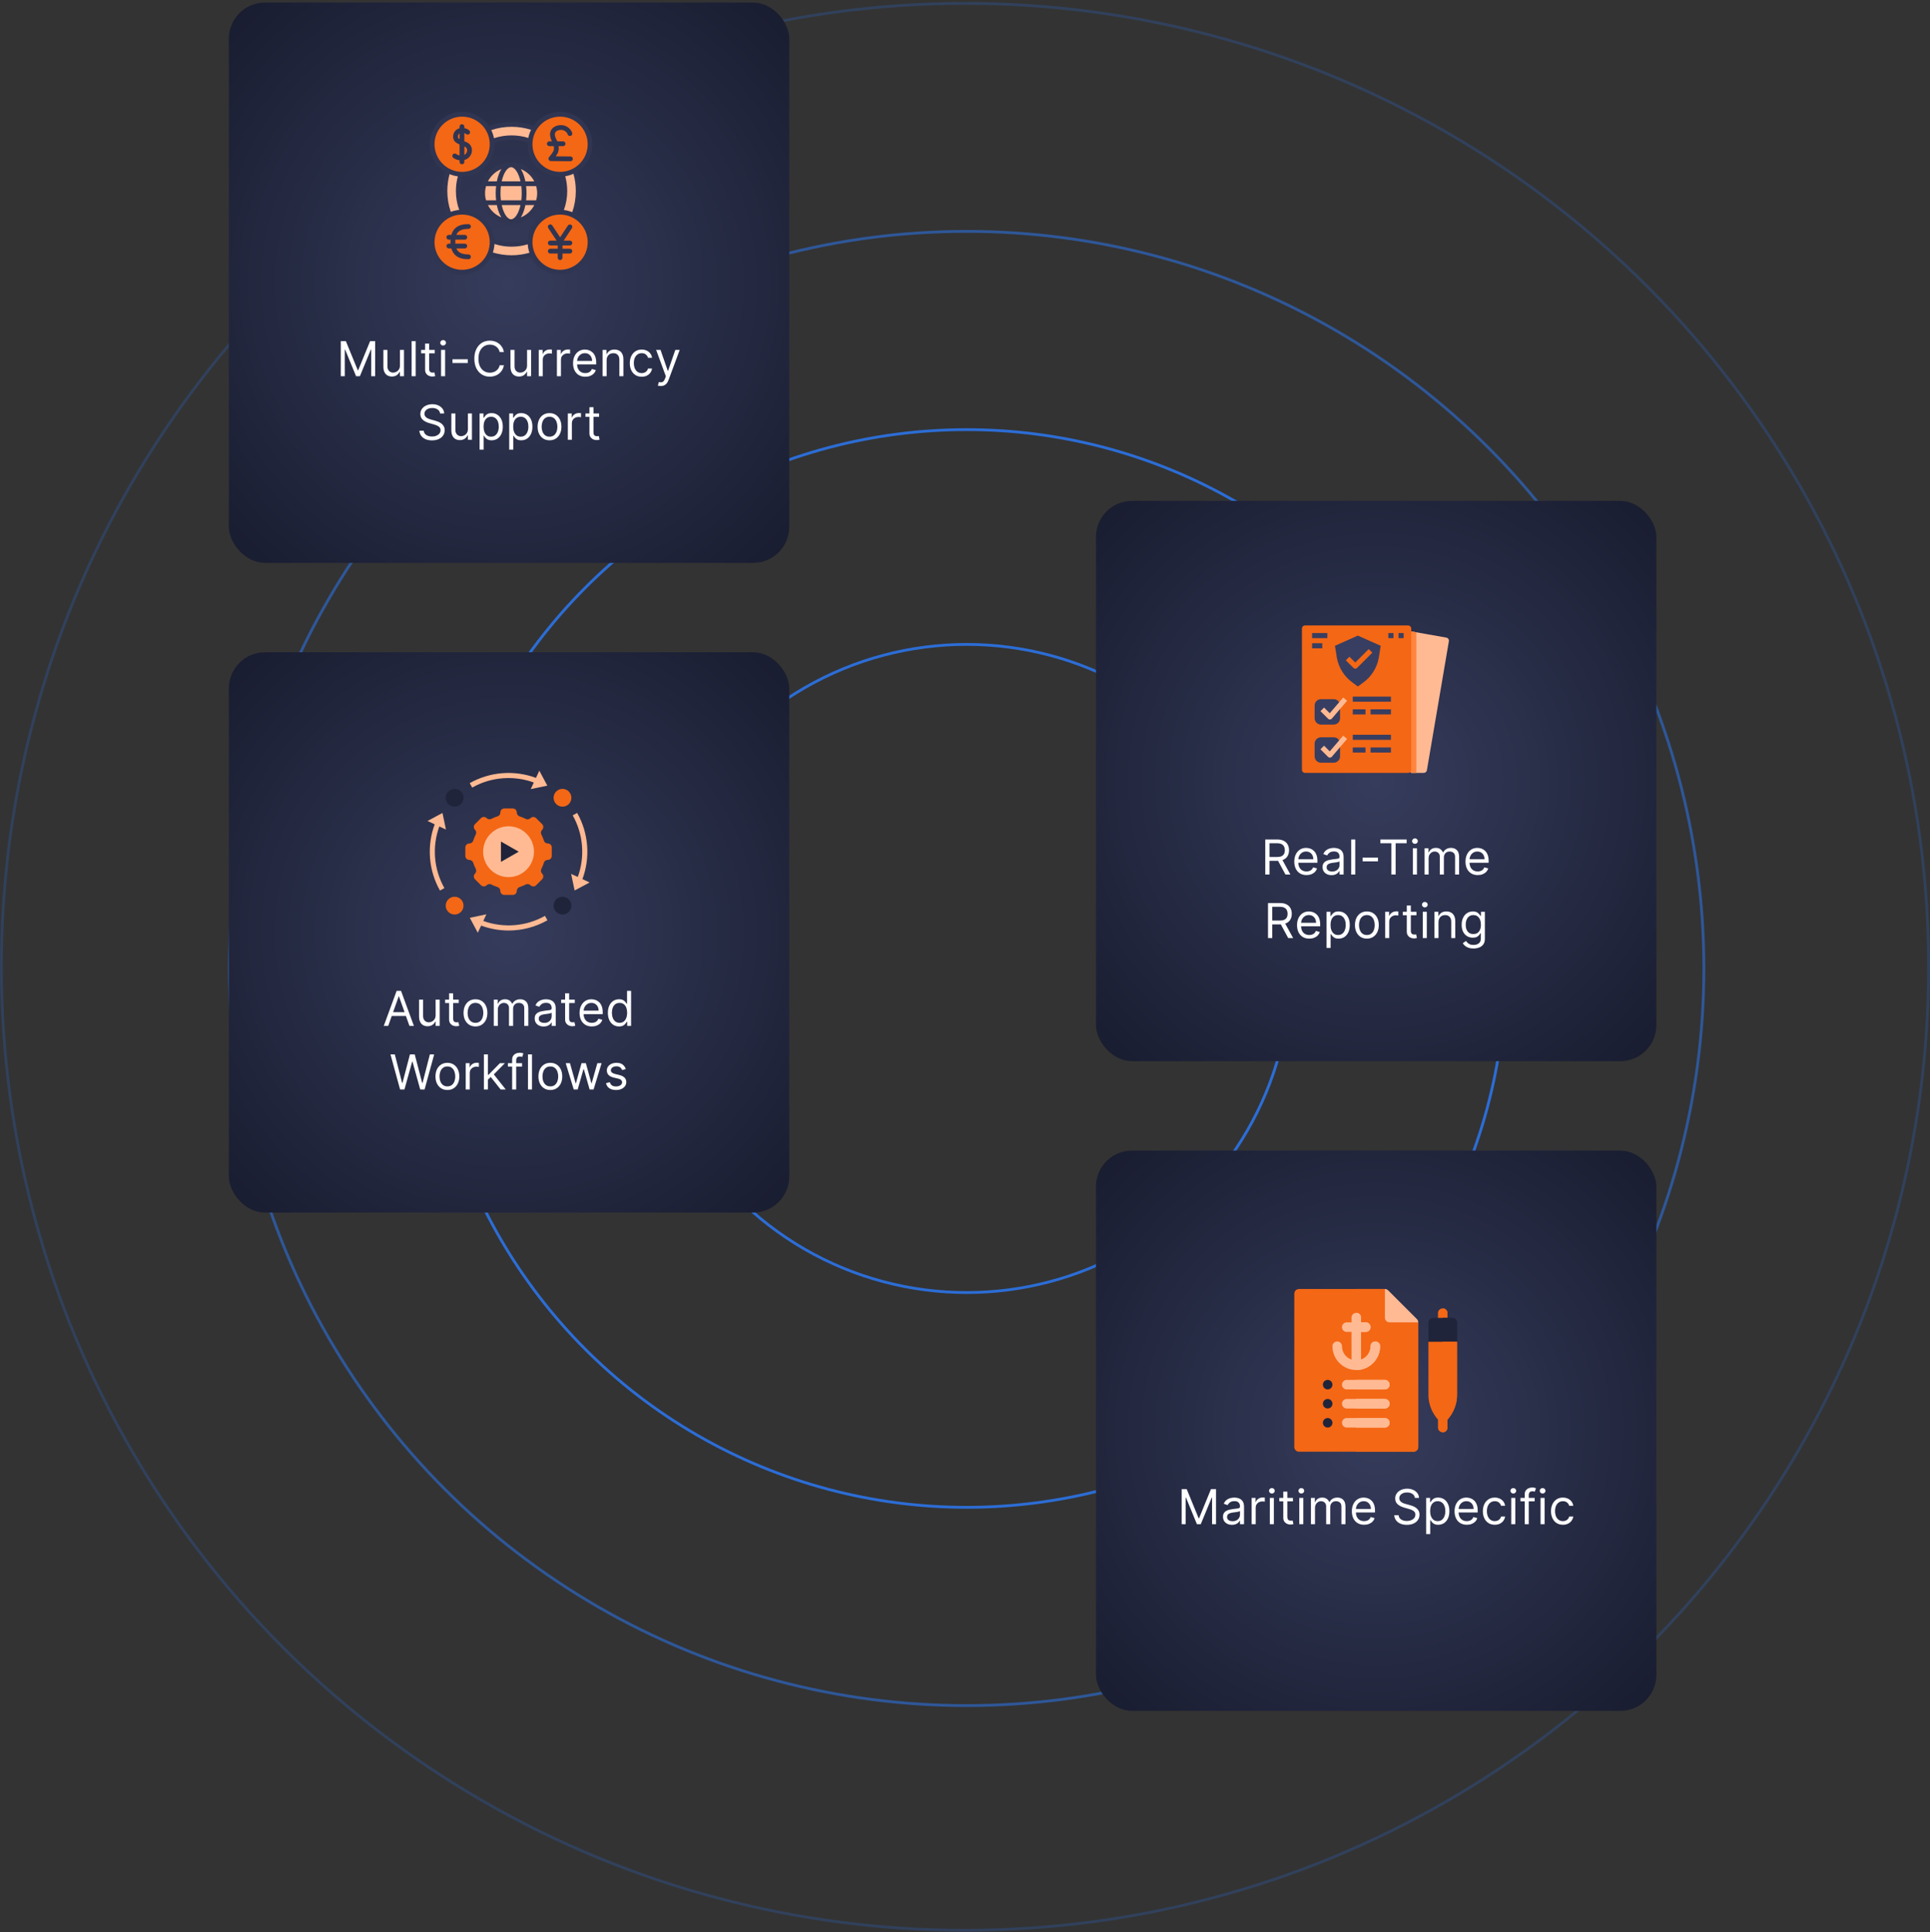 <svg width="759" height="760" viewBox="0 0 759 760" fill="none" xmlns="http://www.w3.org/2000/svg">
<rect x="0" y="0" width="759" height="760" fill="#333333" stroke="none"/>
<circle cx="380.15" cy="380.93" r="127.467" stroke="#2B7CFF" stroke-opacity="0.8" stroke-width="1.098"/>
<circle cx="380.15" cy="380.932" r="211.945" stroke="#2B7CFF" stroke-opacity="0.8" stroke-width="1.098"/>
<circle cx="380.15" cy="380.934" r="289.924" stroke="#2B7CFF" stroke-opacity="0.5" stroke-width="1.098"/>
<circle cx="379.5" cy="380.281" r="378.951" stroke="#2B7CFF" stroke-opacity="0.2" stroke-width="1.098"/>
<rect x="431" y="197" width="220.397" height="220.397" rx="14.219" fill="url(#paint0_radial_471_58133)"/>
<path d="M497.581 343.977V330.188H502.24C503.317 330.188 504.201 330.372 504.893 330.74C505.584 331.104 506.095 331.604 506.428 332.242C506.76 332.879 506.926 333.604 506.926 334.416C506.926 335.229 506.76 335.949 506.428 336.577C506.095 337.206 505.586 337.7 504.899 338.059C504.213 338.413 503.335 338.591 502.267 338.591H498.497V337.082H502.213C502.949 337.082 503.542 336.975 503.99 336.759C504.444 336.544 504.771 336.239 504.973 335.844C505.18 335.444 505.283 334.968 505.283 334.416C505.283 333.864 505.18 333.382 504.973 332.969C504.767 332.556 504.437 332.237 503.984 332.013C503.53 331.784 502.931 331.669 502.186 331.669H499.251V343.977H497.581ZM504.071 337.783L507.464 343.977H505.525L502.186 337.783H504.071ZM513.812 344.192C512.816 344.192 511.956 343.972 511.234 343.532C510.515 343.088 509.961 342.468 509.571 341.674C509.185 340.875 508.992 339.946 508.992 338.887C508.992 337.828 509.185 336.894 509.571 336.086C509.961 335.274 510.504 334.641 511.2 334.187C511.9 333.73 512.717 333.501 513.65 333.501C514.189 333.501 514.721 333.59 515.246 333.77C515.771 333.95 516.249 334.241 516.68 334.645C517.111 335.045 517.454 335.574 517.71 336.234C517.966 336.894 518.094 337.706 518.094 338.671V339.345H510.123V337.971H516.478C516.478 337.388 516.361 336.867 516.128 336.409C515.899 335.951 515.572 335.59 515.145 335.325C514.723 335.06 514.225 334.928 513.65 334.928C513.018 334.928 512.47 335.085 512.008 335.399C511.55 335.709 511.198 336.113 510.951 336.611C510.704 337.109 510.58 337.643 510.58 338.214V339.129C510.58 339.91 510.715 340.572 510.984 341.115C511.258 341.654 511.637 342.065 512.122 342.347C512.607 342.626 513.17 342.765 513.812 342.765C514.229 342.765 514.607 342.706 514.943 342.59C515.284 342.468 515.578 342.289 515.825 342.051C516.072 341.809 516.263 341.508 516.397 341.149L517.932 341.58C517.771 342.1 517.499 342.558 517.118 342.953C516.736 343.344 516.265 343.649 515.704 343.869C515.143 344.084 514.512 344.192 513.812 344.192ZM523.649 344.219C522.994 344.219 522.399 344.096 521.865 343.849C521.331 343.597 520.906 343.236 520.592 342.765C520.278 342.289 520.121 341.714 520.121 341.041C520.121 340.449 520.238 339.968 520.471 339.6C520.704 339.228 521.016 338.936 521.407 338.725C521.797 338.514 522.228 338.357 522.7 338.254C523.175 338.146 523.653 338.061 524.134 337.998C524.762 337.917 525.271 337.857 525.662 337.816C526.057 337.771 526.344 337.697 526.524 337.594C526.708 337.491 526.8 337.311 526.8 337.056V337.002C526.8 336.337 526.618 335.821 526.254 335.453C525.895 335.085 525.35 334.901 524.618 334.901C523.86 334.901 523.265 335.067 522.834 335.399C522.403 335.731 522.1 336.086 521.925 336.463L520.417 335.924C520.687 335.296 521.046 334.807 521.494 334.457C521.948 334.102 522.441 333.855 522.976 333.716C523.514 333.573 524.044 333.501 524.564 333.501C524.897 333.501 525.278 333.541 525.709 333.622C526.144 333.698 526.564 333.858 526.968 334.1C527.376 334.342 527.715 334.708 527.985 335.197C528.254 335.687 528.389 336.342 528.389 337.163V343.977H526.8V342.576H526.719C526.611 342.801 526.432 343.041 526.18 343.297C525.929 343.552 525.595 343.77 525.177 343.95C524.76 344.129 524.25 344.219 523.649 344.219ZM523.891 342.792C524.52 342.792 525.049 342.668 525.48 342.421C525.915 342.174 526.243 341.856 526.463 341.465C526.687 341.075 526.8 340.664 526.8 340.233V338.779C526.732 338.86 526.584 338.934 526.355 339.001C526.131 339.064 525.871 339.12 525.574 339.17C525.283 339.214 524.998 339.255 524.719 339.291C524.446 339.322 524.223 339.349 524.053 339.372C523.64 339.425 523.254 339.513 522.895 339.634C522.54 339.751 522.253 339.928 522.033 340.166C521.818 340.399 521.71 340.718 521.71 341.122C521.71 341.674 521.914 342.091 522.323 342.374C522.735 342.652 523.258 342.792 523.891 342.792ZM532.972 330.188V343.977H531.383V330.188H532.972ZM541.902 337.325V338.806H535.87V337.325H541.902ZM542.847 331.669V330.188H553.188V331.669H548.852V343.977H547.182V331.669H542.847ZM555.644 343.977V333.635H557.233V343.977H555.644ZM556.452 331.912C556.142 331.912 555.875 331.806 555.651 331.595C555.431 331.384 555.321 331.131 555.321 330.835C555.321 330.538 555.431 330.285 555.651 330.074C555.875 329.863 556.142 329.757 556.452 329.757C556.762 329.757 557.026 329.863 557.246 330.074C557.471 330.285 557.583 330.538 557.583 330.835C557.583 331.131 557.471 331.384 557.246 331.595C557.026 331.806 556.762 331.912 556.452 331.912ZM560.238 343.977V333.635H561.773V335.251H561.908C562.123 334.699 562.471 334.27 562.951 333.965C563.431 333.656 564.008 333.501 564.681 333.501C565.364 333.501 565.931 333.656 566.385 333.965C566.843 334.27 567.199 334.699 567.455 335.251H567.563C567.828 334.717 568.225 334.293 568.755 333.979C569.284 333.66 569.919 333.501 570.66 333.501C571.584 333.501 572.341 333.79 572.929 334.369C573.517 334.944 573.811 335.839 573.811 337.056V343.977H572.222V337.056C572.222 336.292 572.013 335.747 571.596 335.419C571.178 335.092 570.687 334.928 570.121 334.928C569.394 334.928 568.831 335.148 568.431 335.588C568.032 336.023 567.832 336.575 567.832 337.244V343.977H566.216V336.894C566.216 336.306 566.026 335.832 565.644 335.473C565.263 335.11 564.771 334.928 564.17 334.928C563.757 334.928 563.371 335.038 563.012 335.258C562.657 335.478 562.37 335.783 562.15 336.174C561.935 336.56 561.827 337.006 561.827 337.513V343.977H560.238ZM581.146 344.192C580.15 344.192 579.29 343.972 578.568 343.532C577.85 343.088 577.295 342.468 576.905 341.674C576.519 340.875 576.326 339.946 576.326 338.887C576.326 337.828 576.519 336.894 576.905 336.086C577.295 335.274 577.838 334.641 578.534 334.187C579.234 333.73 580.051 333.501 580.985 333.501C581.523 333.501 582.055 333.59 582.58 333.77C583.106 333.95 583.584 334.241 584.014 334.645C584.445 335.045 584.789 335.574 585.045 336.234C585.3 336.894 585.428 337.706 585.428 338.671V339.345H577.457V337.971H583.812C583.812 337.388 583.696 336.867 583.462 336.409C583.233 335.951 582.906 335.59 582.479 335.325C582.057 335.06 581.559 334.928 580.985 334.928C580.352 334.928 579.804 335.085 579.342 335.399C578.884 335.709 578.532 336.113 578.285 336.611C578.038 337.109 577.915 337.643 577.915 338.214V339.129C577.915 339.91 578.049 340.572 578.319 341.115C578.592 341.654 578.972 342.065 579.456 342.347C579.941 342.626 580.505 342.765 581.146 342.765C581.564 342.765 581.941 342.706 582.277 342.59C582.619 342.468 582.913 342.289 583.159 342.051C583.406 341.809 583.597 341.508 583.732 341.149L585.267 341.58C585.105 342.1 584.834 342.558 584.452 342.953C584.071 343.344 583.599 343.649 583.038 343.869C582.477 344.084 581.847 344.192 581.146 344.192ZM498.665 368.977V355.188H503.324C504.401 355.188 505.286 355.372 505.977 355.74C506.668 356.104 507.18 356.604 507.512 357.242C507.844 357.879 508.01 358.604 508.01 359.416C508.01 360.229 507.844 360.949 507.512 361.577C507.18 362.206 506.67 362.7 505.984 363.059C505.297 363.413 504.419 363.591 503.351 363.591H499.581V362.082H503.297C504.033 362.082 504.626 361.975 505.075 361.759C505.528 361.544 505.856 361.239 506.058 360.844C506.264 360.444 506.367 359.968 506.367 359.416C506.367 358.864 506.264 358.382 506.058 357.969C505.851 357.556 505.521 357.237 505.068 357.013C504.615 356.784 504.015 356.669 503.27 356.669H500.335V368.977H498.665ZM505.155 362.783L508.549 368.977H506.61L503.27 362.783H505.155ZM514.896 369.192C513.9 369.192 513.04 368.972 512.318 368.532C511.6 368.088 511.045 367.468 510.655 366.674C510.269 365.875 510.076 364.946 510.076 363.887C510.076 362.828 510.269 361.894 510.655 361.086C511.045 360.274 511.588 359.641 512.284 359.187C512.984 358.73 513.801 358.501 514.735 358.501C515.273 358.501 515.805 358.59 516.33 358.77C516.855 358.95 517.333 359.241 517.764 359.645C518.195 360.045 518.539 360.574 518.794 361.234C519.05 361.894 519.178 362.706 519.178 363.671V364.345H511.207V362.971H517.562C517.562 362.388 517.446 361.867 517.212 361.409C516.983 360.951 516.656 360.59 516.229 360.325C515.807 360.06 515.309 359.928 514.735 359.928C514.102 359.928 513.554 360.085 513.092 360.399C512.634 360.709 512.282 361.113 512.035 361.611C511.788 362.109 511.665 362.643 511.665 363.214V364.129C511.665 364.91 511.799 365.572 512.069 366.115C512.342 366.654 512.722 367.065 513.206 367.347C513.691 367.626 514.254 367.765 514.896 367.765C515.314 367.765 515.691 367.706 516.027 367.59C516.368 367.468 516.662 367.289 516.909 367.051C517.156 366.809 517.347 366.508 517.482 366.149L519.017 366.58C518.855 367.1 518.583 367.558 518.202 367.953C517.82 368.344 517.349 368.649 516.788 368.869C516.227 369.084 515.596 369.192 514.896 369.192ZM521.69 372.855V358.635H523.225V360.278H523.413C523.53 360.099 523.692 359.87 523.898 359.591C524.109 359.309 524.41 359.057 524.8 358.837C525.195 358.613 525.729 358.501 526.403 358.501C527.273 358.501 528.041 358.718 528.705 359.154C529.37 359.589 529.888 360.206 530.26 361.005C530.633 361.804 530.819 362.747 530.819 363.833C530.819 364.928 530.633 365.877 530.26 366.681C529.888 367.48 529.372 368.099 528.712 368.539C528.052 368.974 527.291 369.192 526.43 369.192C525.765 369.192 525.234 369.082 524.834 368.862C524.435 368.638 524.127 368.384 523.912 368.101C523.696 367.814 523.53 367.576 523.413 367.388H523.279V372.855H521.69ZM523.252 363.806C523.252 364.587 523.366 365.276 523.595 365.873C523.824 366.465 524.159 366.93 524.598 367.266C525.038 367.599 525.577 367.765 526.214 367.765C526.879 367.765 527.433 367.59 527.877 367.24C528.326 366.885 528.663 366.409 528.887 365.812C529.116 365.211 529.23 364.542 529.23 363.806C529.23 363.079 529.118 362.424 528.894 361.84C528.674 361.252 528.339 360.788 527.891 360.446C527.446 360.101 526.887 359.928 526.214 359.928C525.568 359.928 525.025 360.092 524.585 360.419C524.145 360.743 523.813 361.196 523.589 361.779C523.364 362.358 523.252 363.034 523.252 363.806ZM537.539 369.192C536.605 369.192 535.786 368.97 535.082 368.525C534.381 368.081 533.834 367.459 533.439 366.661C533.048 365.862 532.853 364.928 532.853 363.86C532.853 362.783 533.048 361.842 533.439 361.039C533.834 360.235 534.381 359.612 535.082 359.167C535.786 358.723 536.605 358.501 537.539 358.501C538.472 358.501 539.289 358.723 539.99 359.167C540.694 359.612 541.242 360.235 541.632 361.039C542.027 361.842 542.225 362.783 542.225 363.86C542.225 364.928 542.027 365.862 541.632 366.661C541.242 367.459 540.694 368.081 539.99 368.525C539.289 368.97 538.472 369.192 537.539 369.192ZM537.539 367.765C538.248 367.765 538.832 367.583 539.289 367.219C539.747 366.856 540.086 366.378 540.306 365.785C540.526 365.193 540.636 364.551 540.636 363.86C540.636 363.169 540.526 362.525 540.306 361.928C540.086 361.331 539.747 360.848 539.289 360.48C538.832 360.112 538.248 359.928 537.539 359.928C536.83 359.928 536.246 360.112 535.788 360.48C535.331 360.848 534.992 361.331 534.772 361.928C534.552 362.525 534.442 363.169 534.442 363.86C534.442 364.551 534.552 365.193 534.772 365.785C534.992 366.378 535.331 366.856 535.788 367.219C536.246 367.583 536.83 367.765 537.539 367.765ZM544.745 368.977V358.635H546.28V360.197H546.388C546.576 359.686 546.917 359.27 547.411 358.952C547.905 358.633 548.461 358.474 549.081 358.474C549.197 358.474 549.343 358.476 549.518 358.481C549.693 358.485 549.826 358.492 549.916 358.501V360.117C549.862 360.103 549.738 360.083 549.545 360.056C549.357 360.025 549.157 360.009 548.946 360.009C548.443 360.009 547.995 360.114 547.6 360.325C547.209 360.532 546.899 360.819 546.67 361.187C546.446 361.551 546.334 361.966 546.334 362.433V368.977H544.745ZM557.039 358.635V359.982H551.68V358.635H557.039ZM553.242 356.158H554.831V366.014C554.831 366.463 554.896 366.8 555.026 367.024C555.161 367.244 555.331 367.392 555.538 367.468C555.749 367.54 555.971 367.576 556.204 367.576C556.379 367.576 556.523 367.567 556.635 367.549C556.747 367.527 556.837 367.509 556.904 367.495L557.228 368.923C557.12 368.963 556.97 369.003 556.777 369.044C556.584 369.089 556.339 369.111 556.043 369.111C555.594 369.111 555.154 369.015 554.723 368.822C554.297 368.629 553.942 368.335 553.659 367.94C553.381 367.545 553.242 367.047 553.242 366.445V356.158ZM559.524 368.977V358.635H561.113V368.977H559.524ZM560.332 356.912C560.022 356.912 559.755 356.806 559.531 356.595C559.311 356.384 559.201 356.131 559.201 355.835C559.201 355.538 559.311 355.285 559.531 355.074C559.755 354.863 560.022 354.757 560.332 354.757C560.642 354.757 560.906 354.863 561.126 355.074C561.351 355.285 561.463 355.538 561.463 355.835C561.463 356.131 561.351 356.384 561.126 356.595C560.906 356.806 560.642 356.912 560.332 356.912ZM565.707 362.756V368.977H564.118V358.635H565.653V360.251H565.787C566.03 359.726 566.398 359.304 566.892 358.985C567.385 358.662 568.023 358.501 568.804 358.501C569.504 358.501 570.116 358.644 570.642 358.932C571.167 359.214 571.575 359.645 571.867 360.224C572.159 360.799 572.305 361.526 572.305 362.406V368.977H570.716V362.513C570.716 361.701 570.505 361.068 570.083 360.615C569.661 360.157 569.082 359.928 568.346 359.928C567.839 359.928 567.385 360.038 566.986 360.258C566.591 360.478 566.279 360.799 566.05 361.221C565.821 361.643 565.707 362.154 565.707 362.756ZM579.477 373.07C578.709 373.07 578.05 372.971 577.498 372.774C576.946 372.581 576.485 372.325 576.117 372.006C575.754 371.692 575.464 371.355 575.249 370.996L576.515 370.108C576.658 370.296 576.84 370.512 577.06 370.754C577.28 371.001 577.581 371.214 577.962 371.394C578.348 371.578 578.853 371.67 579.477 371.67C580.312 371.67 581.001 371.468 581.544 371.064C582.087 370.66 582.358 370.027 582.358 369.165V367.065H582.224C582.107 367.253 581.941 367.486 581.726 367.765C581.515 368.038 581.209 368.283 580.81 368.499C580.415 368.71 579.881 368.815 579.208 368.815C578.373 368.815 577.623 368.617 576.959 368.223C576.299 367.828 575.776 367.253 575.39 366.499C575.009 365.745 574.818 364.829 574.818 363.752C574.818 362.693 575.004 361.77 575.377 360.985C575.749 360.195 576.268 359.585 576.932 359.154C577.596 358.718 578.364 358.501 579.235 358.501C579.908 358.501 580.442 358.613 580.837 358.837C581.236 359.057 581.542 359.309 581.753 359.591C581.968 359.87 582.134 360.099 582.251 360.278H582.412V358.635H583.947V369.273C583.947 370.161 583.745 370.884 583.341 371.441C582.942 372.002 582.403 372.412 581.726 372.673C581.052 372.938 580.303 373.07 579.477 373.07ZM579.423 367.388C580.06 367.388 580.599 367.242 581.039 366.95C581.479 366.658 581.813 366.239 582.042 365.691C582.271 365.143 582.385 364.488 582.385 363.725C582.385 362.98 582.273 362.323 582.049 361.753C581.824 361.183 581.492 360.736 581.052 360.413C580.613 360.09 580.069 359.928 579.423 359.928C578.75 359.928 578.189 360.099 577.74 360.44C577.296 360.781 576.961 361.239 576.737 361.813C576.517 362.388 576.407 363.025 576.407 363.725C576.407 364.443 576.519 365.078 576.744 365.63C576.972 366.178 577.309 366.609 577.753 366.923C578.202 367.233 578.759 367.388 579.423 367.388Z" fill="white"/>
<path d="M559.915 304H555L553 302L553.029 248L568.776 250.784C569.101 250.841 569.391 251.025 569.581 251.295C569.771 251.565 569.846 251.899 569.791 252.225L561.147 302.96C561.097 303.251 560.947 303.515 560.721 303.705C560.495 303.896 560.21 304 559.915 304Z" fill="#FFBA93"/>
<path d="M553.029 248L553 302L555 304H557V248.702L553.029 248Z" fill="#FF853E"/>
<path d="M553.75 246H513.25C512.559 246 512 246.56 512 247.25V302.75C512 303.44 512.559 304 513.25 304H553.75C554.44 304 555 303.44 555 302.75V247.25C555 246.56 554.44 246 553.75 246Z" fill="#F46715"/>
<path d="M524.5 275H519.5C518.119 275 517 276.119 517 277.5V282.5C517 283.881 518.119 285 519.5 285H524.5C525.88 285 527 283.881 527 282.5V277.5C527 276.119 525.88 275 524.5 275Z" fill="#373E61"/>
<path d="M524.5 290H519.5C518.119 290 517 291.119 517 292.5V297.5C517 298.881 518.119 300 519.5 300H524.5C525.88 300 527 298.881 527 297.5V292.5C527 291.119 525.88 290 524.5 290Z" fill="#373E61"/>
<path d="M522.999 283.002C522.868 283.002 522.738 282.977 522.617 282.926C522.495 282.876 522.385 282.802 522.292 282.71L519.292 279.71L520.707 278.295L522.943 280.532L528.24 274.352L529.759 275.653L523.759 282.653C523.669 282.758 523.559 282.843 523.435 282.903C523.311 282.963 523.176 282.996 523.038 283.002C523.025 283.002 523.012 283.002 522.999 283.002Z" fill="#FFBA93"/>
<path d="M522.999 298.002C522.868 298.002 522.738 297.977 522.617 297.926C522.495 297.876 522.385 297.802 522.292 297.71L519.292 294.71L520.707 293.295L522.943 295.532L528.24 289.352L529.759 290.653L523.759 297.653C523.669 297.758 523.559 297.843 523.435 297.903C523.311 297.963 523.176 297.996 523.038 298.002C523.025 298.002 523.012 298.002 522.999 298.002Z" fill="#FFBA93"/>
<path d="M532 289H547V291H532V289Z" fill="#373E61"/>
<path d="M532 294H537V296H532V294Z" fill="#373E61"/>
<path d="M539 294H547V296H539V294Z" fill="#373E61"/>
<path d="M532 274H547V276H532V274Z" fill="#373E61"/>
<path d="M532 279H537V281H532V279Z" fill="#373E61"/>
<path d="M539 279H547V281H539V279Z" fill="#373E61"/>
<path d="M533.987 250L525 254.008L525.749 258.764C526.462 262.635 528.633 266.085 531.815 268.402L533.995 270.008L536.072 268.498C539.296 266.181 541.498 262.707 542.218 258.803L542.975 254.008L533.987 250ZM533.683 262.715C533.495 262.902 533.241 263.007 532.976 263.007C532.71 263.007 532.456 262.902 532.269 262.715L529.269 259.715L530.683 258.3L532.976 260.593L538.269 255.3L539.683 256.714L533.683 262.715Z" fill="#373E61"/>
<path d="M516 249H522V251H516V249Z" fill="#373E61"/>
<path d="M516 253H520V255H516V253Z" fill="#373E61"/>
<path d="M546 249H548V251H546V249Z" fill="#373E61"/>
<path d="M550 249H552V251H550V249Z" fill="#373E61"/>
<rect x="431.001" y="452.547" width="220.397" height="220.397" rx="14.219" fill="url(#paint1_radial_471_58133)"/>
<path d="M464.705 585.727H466.698L471.384 597.173H471.546L476.231 585.727H478.224V599.516H476.662V589.04H476.528L472.219 599.516H470.711L466.402 589.04H466.267V599.516H464.705V585.727ZM484.494 599.758C483.839 599.758 483.244 599.635 482.71 599.388C482.176 599.136 481.752 598.775 481.438 598.304C481.124 597.828 480.967 597.253 480.967 596.58C480.967 595.988 481.083 595.508 481.317 595.139C481.55 594.767 481.862 594.475 482.253 594.264C482.643 594.053 483.074 593.896 483.545 593.793C484.021 593.685 484.499 593.6 484.979 593.537C485.608 593.456 486.117 593.396 486.507 593.355C486.902 593.31 487.19 593.236 487.369 593.133C487.553 593.03 487.645 592.85 487.645 592.595V592.541C487.645 591.876 487.463 591.36 487.1 590.992C486.741 590.624 486.196 590.44 485.464 590.44C484.705 590.44 484.111 590.606 483.68 590.938C483.249 591.27 482.946 591.625 482.771 592.002L481.263 591.463C481.532 590.835 481.891 590.346 482.34 589.996C482.793 589.641 483.287 589.394 483.821 589.255C484.36 589.112 484.889 589.04 485.41 589.04C485.742 589.04 486.124 589.08 486.555 589.161C486.99 589.237 487.41 589.397 487.814 589.639C488.222 589.881 488.561 590.247 488.83 590.736C489.1 591.226 489.234 591.881 489.234 592.702V599.516H487.645V598.115H487.564C487.457 598.34 487.277 598.58 487.026 598.836C486.775 599.091 486.44 599.309 486.023 599.489C485.605 599.668 485.096 599.758 484.494 599.758ZM484.737 598.331C485.365 598.331 485.895 598.207 486.326 597.96C486.761 597.714 487.089 597.395 487.309 597.004C487.533 596.614 487.645 596.203 487.645 595.772V594.318C487.578 594.399 487.43 594.473 487.201 594.54C486.977 594.603 486.716 594.659 486.42 594.709C486.128 594.753 485.843 594.794 485.565 594.83C485.291 594.861 485.069 594.888 484.898 594.911C484.485 594.964 484.099 595.052 483.74 595.173C483.386 595.29 483.099 595.467 482.879 595.705C482.663 595.938 482.555 596.257 482.555 596.661C482.555 597.213 482.76 597.631 483.168 597.913C483.581 598.192 484.104 598.331 484.737 598.331ZM492.229 599.516V589.174H493.764V590.736H493.872C494.06 590.225 494.401 589.81 494.895 589.491C495.389 589.172 495.945 589.013 496.565 589.013C496.681 589.013 496.827 589.015 497.002 589.02C497.177 589.024 497.31 589.031 497.4 589.04V590.656C497.346 590.642 497.222 590.622 497.029 590.595C496.841 590.564 496.641 590.548 496.43 590.548C495.927 590.548 495.479 590.653 495.084 590.864C494.693 591.071 494.383 591.358 494.155 591.726C493.93 592.09 493.818 592.505 493.818 592.972V599.516H492.229ZM499.378 599.516V589.174H500.967V599.516H499.378ZM500.186 587.451C499.876 587.451 499.609 587.345 499.385 587.134C499.165 586.924 499.055 586.67 499.055 586.374C499.055 586.077 499.165 585.824 499.385 585.613C499.609 585.402 499.876 585.296 500.186 585.296C500.495 585.296 500.76 585.402 500.98 585.613C501.205 585.824 501.317 586.077 501.317 586.374C501.317 586.67 501.205 586.924 500.98 587.134C500.76 587.345 500.495 587.451 500.186 587.451ZM508.469 589.174V590.521H503.11V589.174H508.469ZM504.672 586.697H506.261V596.553C506.261 597.002 506.326 597.339 506.456 597.563C506.591 597.783 506.761 597.931 506.968 598.008C507.179 598.079 507.401 598.115 507.634 598.115C507.809 598.115 507.953 598.106 508.065 598.088C508.177 598.066 508.267 598.048 508.334 598.034L508.657 599.462C508.55 599.502 508.399 599.543 508.206 599.583C508.013 599.628 507.769 599.65 507.473 599.65C507.024 599.65 506.584 599.554 506.153 599.361C505.727 599.168 505.372 598.874 505.089 598.479C504.811 598.084 504.672 597.586 504.672 596.984V586.697ZM510.954 599.516V589.174H512.543V599.516H510.954ZM511.762 587.451C511.452 587.451 511.185 587.345 510.961 587.134C510.741 586.924 510.631 586.67 510.631 586.374C510.631 586.077 510.741 585.824 510.961 585.613C511.185 585.402 511.452 585.296 511.762 585.296C512.071 585.296 512.336 585.402 512.556 585.613C512.781 585.824 512.893 586.077 512.893 586.374C512.893 586.67 512.781 586.924 512.556 587.134C512.336 587.345 512.071 587.451 511.762 587.451ZM515.548 599.516V589.174H517.083V590.79H517.217C517.433 590.238 517.781 589.81 518.261 589.504C518.741 589.195 519.318 589.04 519.991 589.04C520.673 589.04 521.241 589.195 521.694 589.504C522.152 589.81 522.509 590.238 522.765 590.79H522.873C523.137 590.256 523.535 589.832 524.064 589.518C524.594 589.199 525.229 589.04 525.97 589.04C526.894 589.04 527.651 589.329 528.238 589.908C528.826 590.483 529.12 591.378 529.12 592.595V599.516H527.532V592.595C527.532 591.832 527.323 591.286 526.905 590.959C526.488 590.631 525.997 590.467 525.431 590.467C524.704 590.467 524.141 590.687 523.741 591.127C523.342 591.562 523.142 592.114 523.142 592.783V599.516H521.526V592.433C521.526 591.845 521.335 591.371 520.954 591.012C520.572 590.649 520.081 590.467 519.479 590.467C519.067 590.467 518.681 590.577 518.321 590.797C517.967 591.017 517.68 591.322 517.46 591.713C517.244 592.099 517.137 592.545 517.137 593.052V599.516H515.548ZM536.456 599.731C535.46 599.731 534.6 599.511 533.878 599.071C533.159 598.627 532.605 598.008 532.215 597.213C531.829 596.414 531.636 595.485 531.636 594.426C531.636 593.367 531.829 592.433 532.215 591.625C532.605 590.813 533.148 590.18 533.844 589.727C534.544 589.269 535.361 589.04 536.295 589.04C536.833 589.04 537.365 589.13 537.89 589.309C538.415 589.489 538.893 589.78 539.324 590.184C539.755 590.584 540.098 591.113 540.354 591.773C540.61 592.433 540.738 593.245 540.738 594.21V594.884H532.767V593.51H539.122C539.122 592.927 539.005 592.406 538.772 591.948C538.543 591.49 538.216 591.129 537.789 590.864C537.367 590.599 536.869 590.467 536.295 590.467C535.662 590.467 535.114 590.624 534.652 590.938C534.194 591.248 533.842 591.652 533.595 592.15C533.348 592.648 533.224 593.183 533.224 593.753V594.668C533.224 595.449 533.359 596.111 533.628 596.654C533.902 597.193 534.281 597.604 534.766 597.886C535.251 598.165 535.814 598.304 536.456 598.304C536.874 598.304 537.251 598.245 537.587 598.129C537.928 598.008 538.222 597.828 538.469 597.59C538.716 597.348 538.907 597.047 539.041 596.688L540.576 597.119C540.415 597.639 540.143 598.097 539.762 598.492C539.38 598.883 538.909 599.188 538.348 599.408C537.787 599.623 537.156 599.731 536.456 599.731ZM556.433 589.174C556.352 588.492 556.024 587.963 555.45 587.586C554.875 587.209 554.171 587.02 553.336 587.02C552.725 587.02 552.191 587.119 551.733 587.316C551.28 587.514 550.925 587.785 550.67 588.131C550.418 588.476 550.293 588.869 550.293 589.309C550.293 589.677 550.38 589.994 550.555 590.258C550.735 590.519 550.964 590.736 551.242 590.911C551.52 591.082 551.812 591.223 552.117 591.336C552.422 591.443 552.703 591.531 552.959 591.598L554.359 591.975C554.718 592.069 555.118 592.2 555.557 592.366C556.002 592.532 556.426 592.758 556.83 593.046C557.238 593.328 557.575 593.692 557.84 594.136C558.105 594.581 558.237 595.126 558.237 595.772C558.237 596.517 558.042 597.191 557.651 597.792C557.265 598.394 556.7 598.872 555.955 599.226C555.214 599.581 554.314 599.758 553.255 599.758C552.267 599.758 551.412 599.599 550.69 599.28C549.972 598.961 549.406 598.517 548.993 597.947C548.585 597.377 548.354 596.715 548.3 595.961H550.023C550.068 596.481 550.243 596.912 550.548 597.253C550.858 597.59 551.249 597.841 551.72 598.008C552.196 598.169 552.707 598.25 553.255 598.25C553.892 598.25 554.465 598.147 554.972 597.94C555.479 597.729 555.881 597.438 556.177 597.065C556.473 596.688 556.621 596.248 556.621 595.745C556.621 595.288 556.493 594.915 556.237 594.628C555.982 594.341 555.645 594.107 555.228 593.928C554.81 593.748 554.359 593.591 553.874 593.456L552.178 592.972C551.1 592.662 550.248 592.22 549.619 591.645C548.991 591.071 548.677 590.319 548.677 589.39C548.677 588.618 548.885 587.945 549.303 587.37C549.725 586.791 550.29 586.342 550.999 586.024C551.713 585.7 552.51 585.539 553.39 585.539C554.278 585.539 555.068 585.698 555.759 586.017C556.451 586.331 556.998 586.762 557.402 587.31C557.811 587.857 558.026 588.479 558.048 589.174H556.433ZM560.862 603.394V589.174H562.397V590.817H562.585C562.702 590.638 562.863 590.409 563.07 590.13C563.281 589.848 563.581 589.596 563.972 589.376C564.367 589.152 564.901 589.04 565.574 589.04C566.445 589.04 567.213 589.257 567.877 589.693C568.541 590.128 569.06 590.745 569.432 591.544C569.805 592.343 569.991 593.286 569.991 594.372C569.991 595.467 569.805 596.416 569.432 597.22C569.06 598.019 568.543 598.638 567.884 599.078C567.224 599.513 566.463 599.731 565.601 599.731C564.937 599.731 564.405 599.621 564.006 599.401C563.606 599.177 563.299 598.923 563.083 598.64C562.868 598.353 562.702 598.115 562.585 597.927H562.45V603.394H560.862ZM562.423 594.345C562.423 595.126 562.538 595.815 562.767 596.412C562.996 597.004 563.33 597.469 563.77 597.806C564.21 598.138 564.748 598.304 565.386 598.304C566.05 598.304 566.604 598.129 567.049 597.779C567.498 597.424 567.834 596.948 568.059 596.351C568.288 595.75 568.402 595.081 568.402 594.345C568.402 593.618 568.29 592.963 568.065 592.379C567.845 591.791 567.511 591.327 567.062 590.985C566.618 590.64 566.059 590.467 565.386 590.467C564.739 590.467 564.196 590.631 563.757 590.959C563.317 591.282 562.985 591.735 562.76 592.319C562.536 592.898 562.423 593.573 562.423 594.345ZM576.845 599.731C575.849 599.731 574.989 599.511 574.267 599.071C573.548 598.627 572.994 598.008 572.604 597.213C572.218 596.414 572.025 595.485 572.025 594.426C572.025 593.367 572.218 592.433 572.604 591.625C572.994 590.813 573.537 590.18 574.233 589.727C574.933 589.269 575.75 589.04 576.684 589.04C577.222 589.04 577.754 589.13 578.279 589.309C578.804 589.489 579.282 589.78 579.713 590.184C580.144 590.584 580.487 591.113 580.743 591.773C580.999 592.433 581.127 593.245 581.127 594.21V594.884H573.156V593.51H579.511C579.511 592.927 579.395 592.406 579.161 591.948C578.932 591.49 578.605 591.129 578.178 590.864C577.756 590.599 577.258 590.467 576.684 590.467C576.051 590.467 575.503 590.624 575.041 590.938C574.583 591.248 574.231 591.652 573.984 592.15C573.737 592.648 573.614 593.183 573.614 593.753V594.668C573.614 595.449 573.748 596.111 574.017 596.654C574.291 597.193 574.671 597.604 575.155 597.886C575.64 598.165 576.203 598.304 576.845 598.304C577.263 598.304 577.64 598.245 577.976 598.129C578.317 598.008 578.611 597.828 578.858 597.59C579.105 597.348 579.296 597.047 579.43 596.688L580.965 597.119C580.804 597.639 580.532 598.097 580.151 598.492C579.769 598.883 579.298 599.188 578.737 599.408C578.176 599.623 577.545 599.731 576.845 599.731ZM587.84 599.731C586.87 599.731 586.036 599.502 585.335 599.044C584.635 598.587 584.097 597.956 583.72 597.153C583.343 596.349 583.154 595.431 583.154 594.399C583.154 593.349 583.347 592.422 583.733 591.618C584.124 590.81 584.667 590.18 585.362 589.727C586.063 589.269 586.879 589.04 587.813 589.04C588.54 589.04 589.195 589.174 589.779 589.444C590.362 589.713 590.84 590.09 591.213 590.575C591.585 591.06 591.817 591.625 591.906 592.271H590.317C590.196 591.8 589.927 591.383 589.51 591.019C589.097 590.651 588.54 590.467 587.84 590.467C587.221 590.467 586.677 590.629 586.211 590.952C585.748 591.27 585.387 591.722 585.127 592.305C584.871 592.884 584.743 593.564 584.743 594.345C584.743 595.144 584.869 595.84 585.12 596.432C585.376 597.025 585.735 597.485 586.197 597.812C586.664 598.14 587.212 598.304 587.84 598.304C588.253 598.304 588.628 598.232 588.964 598.088C589.301 597.945 589.586 597.738 589.819 597.469C590.053 597.2 590.219 596.876 590.317 596.499H591.906C591.817 597.11 591.594 597.66 591.24 598.149C590.89 598.634 590.425 599.02 589.846 599.307C589.272 599.59 588.603 599.731 587.84 599.731ZM594.324 599.516V589.174H595.913V599.516H594.324ZM595.132 587.451C594.822 587.451 594.555 587.345 594.331 587.134C594.111 586.924 594.001 586.67 594.001 586.374C594.001 586.077 594.111 585.824 594.331 585.613C594.555 585.402 594.822 585.296 595.132 585.296C595.441 585.296 595.706 585.402 595.926 585.613C596.151 585.824 596.263 586.077 596.263 586.374C596.263 586.67 596.151 586.924 595.926 587.134C595.706 587.345 595.441 587.451 595.132 587.451ZM603.523 589.174V590.521H597.948V589.174H603.523ZM599.618 599.516V587.747C599.618 587.155 599.757 586.661 600.035 586.266C600.314 585.871 600.675 585.575 601.119 585.377C601.564 585.18 602.033 585.081 602.526 585.081C602.917 585.081 603.236 585.112 603.482 585.175C603.729 585.238 603.913 585.296 604.034 585.35L603.577 586.724C603.496 586.697 603.384 586.663 603.24 586.623C603.101 586.582 602.917 586.562 602.688 586.562C602.163 586.562 601.784 586.695 601.55 586.959C601.321 587.224 601.207 587.612 601.207 588.124V599.516H599.618ZM605.844 599.516V589.174H607.433V599.516H605.844ZM606.652 587.451C606.343 587.451 606.076 587.345 605.851 587.134C605.631 586.924 605.521 586.67 605.521 586.374C605.521 586.077 605.631 585.824 605.851 585.613C606.076 585.402 606.343 585.296 606.652 585.296C606.962 585.296 607.227 585.402 607.447 585.613C607.671 585.824 607.783 586.077 607.783 586.374C607.783 586.67 607.671 586.924 607.447 587.134C607.227 587.345 606.962 587.451 606.652 587.451ZM614.639 599.731C613.67 599.731 612.835 599.502 612.135 599.044C611.435 598.587 610.896 597.956 610.519 597.153C610.142 596.349 609.953 595.431 609.953 594.399C609.953 593.349 610.146 592.422 610.532 591.618C610.923 590.81 611.466 590.18 612.162 589.727C612.862 589.269 613.679 589.04 614.612 589.04C615.339 589.04 615.995 589.174 616.578 589.444C617.162 589.713 617.64 590.09 618.012 590.575C618.385 591.06 618.616 591.625 618.706 592.271H617.117C616.996 591.8 616.726 591.383 616.309 591.019C615.896 590.651 615.339 590.467 614.639 590.467C614.02 590.467 613.477 590.629 613.01 590.952C612.548 591.27 612.186 591.722 611.926 592.305C611.67 592.884 611.542 593.564 611.542 594.345C611.542 595.144 611.668 595.84 611.919 596.432C612.175 597.025 612.534 597.485 612.997 597.812C613.463 598.14 614.011 598.304 614.639 598.304C615.052 598.304 615.427 598.232 615.764 598.088C616.1 597.945 616.385 597.738 616.619 597.469C616.852 597.2 617.018 596.876 617.117 596.499H618.706C618.616 597.11 618.394 597.66 618.039 598.149C617.689 598.634 617.225 599.02 616.646 599.307C616.071 599.59 615.402 599.731 614.639 599.731Z" fill="white"/>
<g clip-path="url(#clip0_471_58133)">
<path d="M548.375 516.375L544.625 507H510.875C509.825 507 509 507.825 509 508.875V569.125C509 570.175 509.825 571 510.875 571H555.875C556.925 571 557.75 570.175 557.75 569.125V520.125L548.375 516.375Z" fill="#F46715"/>
<path d="M557.75 569.125V520.125L548.375 516.375L544.625 507H533.375V571H555.875C556.925 571 557.75 570.175 557.75 569.125Z" fill="#F46715"/>
<path d="M540.875 527.625C539.839 527.625 539 528.464 539 529.5C539 531.941 537.428 534.003 535.25 534.78V518.25C535.25 517.214 534.412 516.375 533.375 516.375C532.339 516.375 531.5 517.214 531.5 518.25V534.78C529.323 534.003 527.75 531.941 527.75 529.5C527.75 528.464 526.912 527.625 525.875 527.625C524.839 527.625 524 528.464 524 529.5C524 534.669 528.206 538.875 533.375 538.875C538.544 538.875 542.75 534.669 542.75 529.5C542.75 528.464 541.912 527.625 540.875 527.625Z" fill="#FFBA93"/>
<path d="M542.75 529.5C542.75 528.464 541.912 527.625 540.875 527.625C539.839 527.625 539 528.464 539 529.5C539 531.941 537.428 534.003 535.25 534.78V518.25C535.25 517.214 534.412 516.375 533.375 516.375V538.875C538.544 538.875 542.75 534.669 542.75 529.5Z" fill="#FFBA93"/>
<path d="M537.125 523.875H529.625C528.589 523.875 527.75 523.036 527.75 522C527.75 520.964 528.589 520.125 529.625 520.125H537.125C538.162 520.125 539 520.964 539 522C539 523.036 538.162 523.875 537.125 523.875Z" fill="#FFBA93"/>
<path d="M537.125 520.125H533.375V523.875H537.125C538.162 523.875 539 523.036 539 522C539 520.964 538.162 520.125 537.125 520.125Z" fill="#FFBA93"/>
<path d="M567.375 522.125C566.339 522.125 565.5 521.286 565.5 520.25V516.5C565.5 515.464 566.339 514.625 567.375 514.625C568.412 514.625 569.25 515.464 569.25 516.5V520.25C569.25 521.286 568.412 522.125 567.375 522.125Z" fill="#F46715"/>
<path d="M569.25 520.25V516.5C569.25 515.464 568.412 514.625 567.375 514.625V522.125C568.412 522.125 569.25 521.286 569.25 520.25Z" fill="#F46715"/>
<path d="M571.125 518.375H563.625C562.575 518.375 561.75 519.2 561.75 520.25V527.75L567.375 531.5L573 527.75V520.25C573 519.2 572.175 518.375 571.125 518.375Z" fill="#20243A"/>
<path d="M573 520.25C573 519.2 572.175 518.375 571.125 518.375H567.375V531.5L573 527.75V520.25Z" fill="#20243A"/>
<path d="M573 527.75H561.75V548.713C561.75 552.278 563.141 555.711 565.5 558.377V561.5C565.5 562.536 566.339 563.375 567.375 563.375C568.412 563.375 569.25 562.536 569.25 561.5V558.377C571.61 555.711 573 552.278 573 548.713V527.75Z" fill="#F46715"/>
<path d="M569.25 561.5V558.377C571.61 555.711 573 552.278 573 548.713V527.75H567.375V563.375C568.412 563.375 569.25 562.536 569.25 561.5Z" fill="#F46715"/>
<path d="M544.625 546.5H529.625C528.589 546.5 527.75 545.661 527.75 544.625C527.75 543.589 528.589 542.75 529.625 542.75H544.625C545.662 542.75 546.5 543.589 546.5 544.625C546.5 545.661 545.662 546.5 544.625 546.5Z" fill="#FFBA93"/>
<path d="M544.625 554H529.625C528.589 554 527.75 553.161 527.75 552.125C527.75 551.089 528.589 550.25 529.625 550.25H544.625C545.662 550.25 546.5 551.089 546.5 552.125C546.5 553.161 545.662 554 544.625 554Z" fill="#FFBA93"/>
<path d="M544.625 561.5H529.625C528.589 561.5 527.75 560.661 527.75 559.625C527.75 558.589 528.589 557.75 529.625 557.75H544.625C545.662 557.75 546.5 558.589 546.5 559.625C546.5 560.661 545.662 561.5 544.625 561.5Z" fill="#FFBA93"/>
<path d="M557.75 520.125H546.5C545.465 520.125 544.625 519.286 544.625 518.25V507C545.113 507 545.6 507.188 545.938 507.563L557.188 518.813C557.563 519.15 557.75 519.637 557.75 520.125Z" fill="#FFBA93"/>
<path d="M522.125 546.5C523.161 546.5 524 545.661 524 544.625C524 543.589 523.161 542.75 522.125 542.75C521.09 542.75 520.25 543.589 520.25 544.625C520.25 545.661 521.09 546.5 522.125 546.5Z" fill="#20243A"/>
<path d="M522.125 554C523.161 554 524 553.161 524 552.125C524 551.089 523.161 550.25 522.125 550.25C521.09 550.25 520.25 551.089 520.25 552.125C520.25 553.161 521.09 554 522.125 554Z" fill="#20243A"/>
<path d="M522.125 561.5C523.161 561.5 524 560.661 524 559.625C524 558.589 523.161 557.75 522.125 557.75C521.09 557.75 520.25 558.589 520.25 559.625C520.25 560.661 521.09 561.5 522.125 561.5Z" fill="#20243A"/>
<path d="M544.625 557.75H533.375V561.5H544.625C545.662 561.5 546.5 560.661 546.5 559.625C546.5 558.589 545.662 557.75 544.625 557.75Z" fill="#FFBA93"/>
<path d="M544.625 550.25H533.375V554H544.625C545.662 554 546.5 553.161 546.5 552.125C546.5 551.089 545.662 550.25 544.625 550.25Z" fill="#FFBA93"/>
<path d="M544.625 542.75H533.375V546.5H544.625C545.662 546.5 546.5 545.661 546.5 544.625C546.5 543.589 545.662 542.75 544.625 542.75Z" fill="#FFBA93"/>
</g>
<rect x="90" y="1" width="220.397" height="220.397" rx="14.219" fill="url(#paint2_radial_471_58133)"/>
<path d="M134.025 134.18H136.017L140.703 145.626H140.865L145.551 134.18H147.544V147.969H145.982V137.493H145.847L141.538 147.969H140.03L135.721 137.493H135.587V147.969H134.025V134.18ZM157.288 143.741V137.628H158.877V147.969H157.288V146.218H157.18C156.938 146.743 156.561 147.19 156.049 147.558C155.537 147.922 154.891 148.103 154.11 148.103C153.464 148.103 152.889 147.962 152.386 147.679C151.884 147.392 151.489 146.961 151.202 146.387C150.914 145.808 150.771 145.078 150.771 144.199V137.628H152.36V144.091C152.36 144.845 152.57 145.446 152.992 145.895C153.419 146.344 153.962 146.568 154.622 146.568C155.017 146.568 155.418 146.467 155.827 146.265C156.24 146.063 156.585 145.754 156.864 145.336C157.146 144.919 157.288 144.387 157.288 143.741ZM163.47 134.18V147.969H161.882V134.18H163.47ZM170.973 137.628V138.974H165.614V137.628H170.973ZM167.176 135.15H168.764V145.006C168.764 145.455 168.83 145.792 168.96 146.016C169.094 146.236 169.265 146.384 169.471 146.461C169.682 146.532 169.904 146.568 170.138 146.568C170.313 146.568 170.457 146.559 170.569 146.541C170.681 146.519 170.771 146.501 170.838 146.488L171.161 147.915C171.054 147.955 170.903 147.996 170.71 148.036C170.517 148.081 170.273 148.103 169.976 148.103C169.527 148.103 169.088 148.007 168.657 147.814C168.23 147.621 167.876 147.327 167.593 146.932C167.315 146.537 167.176 146.039 167.176 145.437V135.15ZM173.458 147.969V137.628H175.046V147.969H173.458ZM174.265 135.904C173.956 135.904 173.689 135.799 173.464 135.588C173.244 135.377 173.134 135.123 173.134 134.827C173.134 134.531 173.244 134.277 173.464 134.066C173.689 133.855 173.956 133.75 174.265 133.75C174.575 133.75 174.84 133.855 175.06 134.066C175.284 134.277 175.397 134.531 175.397 134.827C175.397 135.123 175.284 135.377 175.06 135.588C174.84 135.799 174.575 135.904 174.265 135.904ZM183.976 141.317V142.798H177.944V141.317H183.976ZM198.177 138.489H196.508C196.409 138.009 196.236 137.587 195.989 137.224C195.747 136.86 195.451 136.555 195.1 136.308C194.755 136.057 194.371 135.868 193.949 135.742C193.527 135.617 193.087 135.554 192.63 135.554C191.795 135.554 191.038 135.765 190.361 136.187C189.687 136.609 189.151 137.23 188.752 138.052C188.357 138.873 188.159 139.881 188.159 141.075C188.159 142.269 188.357 143.276 188.752 144.098C189.151 144.919 189.687 145.541 190.361 145.962C191.038 146.384 191.795 146.595 192.63 146.595C193.087 146.595 193.527 146.532 193.949 146.407C194.371 146.281 194.755 146.095 195.1 145.848C195.451 145.597 195.747 145.289 195.989 144.926C196.236 144.558 196.409 144.136 196.508 143.66H198.177C198.052 144.365 197.823 144.995 197.49 145.552C197.158 146.108 196.745 146.582 196.252 146.972C195.758 147.358 195.204 147.652 194.589 147.854C193.978 148.056 193.325 148.157 192.63 148.157C191.454 148.157 190.408 147.87 189.492 147.295C188.577 146.721 187.856 145.904 187.331 144.845C186.806 143.786 186.543 142.529 186.543 141.075C186.543 139.62 186.806 138.364 187.331 137.304C187.856 136.245 188.577 135.428 189.492 134.854C190.408 134.279 191.454 133.992 192.63 133.992C193.325 133.992 193.978 134.093 194.589 134.295C195.204 134.497 195.758 134.793 196.252 135.184C196.745 135.57 197.158 136.041 197.49 136.597C197.823 137.15 198.052 137.78 198.177 138.489ZM207.272 143.741V137.628H208.861V147.969H207.272V146.218H207.164C206.922 146.743 206.545 147.19 206.033 147.558C205.521 147.922 204.875 148.103 204.094 148.103C203.448 148.103 202.873 147.962 202.37 147.679C201.868 147.392 201.473 146.961 201.186 146.387C200.898 145.808 200.755 145.078 200.755 144.199V137.628H202.344V144.091C202.344 144.845 202.554 145.446 202.976 145.895C203.403 146.344 203.946 146.568 204.606 146.568C205.001 146.568 205.402 146.467 205.811 146.265C206.224 146.063 206.569 145.754 206.848 145.336C207.13 144.919 207.272 144.387 207.272 143.741ZM211.866 147.969V137.628H213.401V139.19H213.508C213.697 138.678 214.038 138.263 214.532 137.944C215.025 137.625 215.582 137.466 216.201 137.466C216.318 137.466 216.464 137.468 216.639 137.473C216.814 137.477 216.946 137.484 217.036 137.493V139.109C216.982 139.095 216.859 139.075 216.666 139.048C216.477 139.017 216.278 139.001 216.067 139.001C215.564 139.001 215.115 139.106 214.72 139.317C214.33 139.524 214.02 139.811 213.791 140.179C213.567 140.543 213.454 140.958 213.454 141.425V147.969H211.866ZM219.014 147.969V137.628H220.549V139.19H220.657C220.846 138.678 221.187 138.263 221.68 137.944C222.174 137.625 222.731 137.466 223.35 137.466C223.467 137.466 223.613 137.468 223.788 137.473C223.963 137.477 224.095 137.484 224.185 137.493V139.109C224.131 139.095 224.008 139.075 223.815 139.048C223.626 139.017 223.426 139.001 223.215 139.001C222.713 139.001 222.264 139.106 221.869 139.317C221.478 139.524 221.169 139.811 220.94 140.179C220.715 140.543 220.603 140.958 220.603 141.425V147.969H219.014ZM230.184 148.184C229.188 148.184 228.328 147.964 227.606 147.524C226.887 147.08 226.333 146.461 225.943 145.666C225.557 144.867 225.364 143.938 225.364 142.879C225.364 141.82 225.557 140.886 225.943 140.078C226.333 139.266 226.876 138.633 227.572 138.18C228.272 137.722 229.089 137.493 230.023 137.493C230.561 137.493 231.093 137.583 231.618 137.762C232.143 137.942 232.621 138.233 233.052 138.637C233.483 139.037 233.827 139.567 234.082 140.226C234.338 140.886 234.466 141.699 234.466 142.664V143.337H226.495V141.963H232.85C232.85 141.38 232.734 140.859 232.5 140.401C232.271 139.944 231.944 139.582 231.517 139.317C231.095 139.053 230.597 138.92 230.023 138.92C229.39 138.92 228.842 139.077 228.38 139.391C227.922 139.701 227.57 140.105 227.323 140.603C227.076 141.102 226.953 141.636 226.953 142.206V143.121C226.953 143.902 227.087 144.564 227.357 145.107C227.63 145.646 228.01 146.057 228.494 146.339C228.979 146.618 229.542 146.757 230.184 146.757C230.602 146.757 230.979 146.699 231.315 146.582C231.656 146.461 231.95 146.281 232.197 146.043C232.444 145.801 232.635 145.5 232.769 145.141L234.305 145.572C234.143 146.093 233.871 146.55 233.49 146.945C233.108 147.336 232.637 147.641 232.076 147.861C231.515 148.076 230.884 148.184 230.184 148.184ZM238.567 141.748V147.969H236.978V137.628H238.513V139.243H238.648C238.89 138.718 239.258 138.296 239.752 137.978C240.245 137.654 240.883 137.493 241.664 137.493C242.364 137.493 242.977 137.637 243.502 137.924C244.027 138.207 244.435 138.637 244.727 139.216C245.019 139.791 245.165 140.518 245.165 141.398V147.969H243.576V141.506C243.576 140.693 243.365 140.06 242.943 139.607C242.521 139.149 241.942 138.92 241.206 138.92C240.699 138.92 240.245 139.03 239.846 139.25C239.451 139.47 239.139 139.791 238.91 140.213C238.681 140.635 238.567 141.146 238.567 141.748ZM252.364 148.184C251.394 148.184 250.56 147.955 249.859 147.497C249.159 147.04 248.621 146.409 248.244 145.606C247.867 144.802 247.678 143.884 247.678 142.852C247.678 141.802 247.871 140.875 248.257 140.071C248.648 139.264 249.191 138.633 249.886 138.18C250.587 137.722 251.403 137.493 252.337 137.493C253.064 137.493 253.719 137.628 254.303 137.897C254.886 138.166 255.364 138.543 255.737 139.028C256.11 139.513 256.341 140.078 256.43 140.725H254.842C254.72 140.253 254.451 139.836 254.034 139.472C253.621 139.104 253.064 138.92 252.364 138.92C251.745 138.92 251.201 139.082 250.735 139.405C250.272 139.724 249.911 140.175 249.651 140.758C249.395 141.337 249.267 142.017 249.267 142.798C249.267 143.597 249.393 144.293 249.644 144.885C249.9 145.478 250.259 145.938 250.721 146.265C251.188 146.593 251.736 146.757 252.364 146.757C252.777 146.757 253.152 146.685 253.488 146.541C253.825 146.398 254.11 146.191 254.343 145.922C254.577 145.653 254.743 145.33 254.842 144.953H256.43C256.341 145.563 256.118 146.113 255.764 146.602C255.414 147.087 254.949 147.473 254.37 147.76C253.796 148.043 253.127 148.184 252.364 148.184ZM259.871 151.847C259.602 151.847 259.362 151.824 259.151 151.779C258.94 151.739 258.794 151.699 258.713 151.658L259.117 150.258C259.503 150.357 259.844 150.392 260.141 150.366C260.437 150.339 260.699 150.206 260.928 149.968C261.162 149.735 261.375 149.356 261.568 148.831L261.864 148.023L258.04 137.628H259.764L262.618 145.868H262.726L265.58 137.628H267.304L262.914 149.477C262.717 150.011 262.472 150.453 262.181 150.803C261.889 151.158 261.55 151.42 261.164 151.591C260.782 151.761 260.352 151.847 259.871 151.847ZM173.067 162.628C172.986 161.945 172.659 161.416 172.084 161.039C171.51 160.662 170.805 160.473 169.97 160.473C169.36 160.473 168.826 160.572 168.368 160.769C167.914 160.967 167.56 161.238 167.304 161.584C167.053 161.93 166.927 162.322 166.927 162.762C166.927 163.13 167.015 163.447 167.19 163.711C167.369 163.972 167.598 164.19 167.876 164.365C168.155 164.535 168.446 164.676 168.752 164.789C169.057 164.896 169.337 164.984 169.593 165.051L170.993 165.428C171.353 165.523 171.752 165.653 172.192 165.819C172.636 165.985 173.06 166.212 173.464 166.499C173.873 166.782 174.209 167.145 174.474 167.589C174.739 168.034 174.871 168.579 174.871 169.225C174.871 169.971 174.676 170.644 174.286 171.245C173.9 171.847 173.334 172.325 172.589 172.679C171.849 173.034 170.949 173.211 169.889 173.211C168.902 173.211 168.047 173.052 167.324 172.733C166.606 172.414 166.041 171.97 165.628 171.4C165.219 170.83 164.988 170.168 164.934 169.414H166.658C166.703 169.935 166.878 170.365 167.183 170.707C167.493 171.043 167.883 171.295 168.354 171.461C168.83 171.622 169.342 171.703 169.889 171.703C170.527 171.703 171.099 171.6 171.606 171.393C172.113 171.182 172.515 170.891 172.811 170.518C173.107 170.141 173.256 169.701 173.256 169.199C173.256 168.741 173.128 168.368 172.872 168.081C172.616 167.794 172.279 167.56 171.862 167.381C171.445 167.201 170.993 167.044 170.509 166.909L168.812 166.425C167.735 166.115 166.882 165.673 166.254 165.098C165.625 164.524 165.311 163.772 165.311 162.843C165.311 162.071 165.52 161.398 165.937 160.823C166.359 160.244 166.925 159.795 167.634 159.477C168.348 159.154 169.144 158.992 170.024 158.992C170.913 158.992 171.703 159.151 172.394 159.47C173.085 159.784 173.633 160.215 174.037 160.763C174.445 161.31 174.66 161.932 174.683 162.628H173.067ZM184.013 168.741V162.628H185.602V172.969H184.013V171.218H183.905C183.663 171.743 183.286 172.19 182.774 172.558C182.263 172.922 181.616 173.103 180.835 173.103C180.189 173.103 179.614 172.962 179.112 172.679C178.609 172.392 178.214 171.961 177.927 171.387C177.64 170.808 177.496 170.078 177.496 169.199V162.628H179.085V169.091C179.085 169.845 179.296 170.446 179.718 170.895C180.144 171.344 180.687 171.568 181.347 171.568C181.742 171.568 182.144 171.467 182.552 171.265C182.965 171.063 183.311 170.754 183.589 170.336C183.872 169.919 184.013 169.387 184.013 168.741ZM188.607 176.847V162.628H190.142V164.27H190.33C190.447 164.091 190.609 163.862 190.815 163.584C191.026 163.301 191.327 163.049 191.717 162.83C192.112 162.605 192.646 162.493 193.32 162.493C194.19 162.493 194.958 162.711 195.622 163.146C196.286 163.581 196.805 164.198 197.177 164.997C197.55 165.796 197.736 166.739 197.736 167.825C197.736 168.92 197.55 169.87 197.177 170.673C196.805 171.472 196.289 172.091 195.629 172.531C194.969 172.967 194.208 173.184 193.347 173.184C192.682 173.184 192.15 173.074 191.751 172.854C191.352 172.63 191.044 172.376 190.829 172.094C190.613 171.806 190.447 171.568 190.33 171.38H190.196V176.847H188.607ZM190.169 167.798C190.169 168.579 190.283 169.268 190.512 169.865C190.741 170.458 191.075 170.922 191.515 171.259C191.955 171.591 192.494 171.757 193.131 171.757C193.795 171.757 194.35 171.582 194.794 171.232C195.243 170.877 195.58 170.401 195.804 169.804C196.033 169.203 196.147 168.534 196.147 167.798C196.147 167.071 196.035 166.416 195.811 165.832C195.591 165.244 195.256 164.78 194.808 164.439C194.363 164.093 193.804 163.92 193.131 163.92C192.485 163.92 191.942 164.084 191.502 164.412C191.062 164.735 190.73 165.188 190.505 165.772C190.281 166.351 190.169 167.026 190.169 167.798ZM200.255 176.847V162.628H201.79V164.27H201.978C202.095 164.091 202.257 163.862 202.463 163.584C202.674 163.301 202.975 163.049 203.365 162.83C203.76 162.605 204.294 162.493 204.968 162.493C205.838 162.493 206.606 162.711 207.27 163.146C207.934 163.581 208.453 164.198 208.825 164.997C209.198 165.796 209.384 166.739 209.384 167.825C209.384 168.92 209.198 169.87 208.825 170.673C208.453 171.472 207.937 172.091 207.277 172.531C206.617 172.967 205.856 173.184 204.994 173.184C204.33 173.184 203.798 173.074 203.399 172.854C202.999 172.63 202.692 172.376 202.476 172.094C202.261 171.806 202.095 171.568 201.978 171.38H201.844V176.847H200.255ZM201.817 167.798C201.817 168.579 201.931 169.268 202.16 169.865C202.389 170.458 202.723 170.922 203.163 171.259C203.603 171.591 204.142 171.757 204.779 171.757C205.443 171.757 205.998 171.582 206.442 171.232C206.891 170.877 207.227 170.401 207.452 169.804C207.681 169.203 207.795 168.534 207.795 167.798C207.795 167.071 207.683 166.416 207.459 165.832C207.239 165.244 206.904 164.78 206.455 164.439C206.011 164.093 205.452 163.92 204.779 163.92C204.133 163.92 203.59 164.084 203.15 164.412C202.71 164.735 202.378 165.188 202.153 165.772C201.929 166.351 201.817 167.026 201.817 167.798ZM216.104 173.184C215.17 173.184 214.351 172.962 213.646 172.518C212.946 172.073 212.399 171.452 212.004 170.653C211.613 169.854 211.418 168.92 211.418 167.852C211.418 166.775 211.613 165.834 212.004 165.031C212.399 164.228 212.946 163.604 213.646 163.159C214.351 162.715 215.17 162.493 216.104 162.493C217.037 162.493 217.854 162.715 218.554 163.159C219.259 163.604 219.807 164.228 220.197 165.031C220.592 165.834 220.79 166.775 220.79 167.852C220.79 168.92 220.592 169.854 220.197 170.653C219.807 171.452 219.259 172.073 218.554 172.518C217.854 172.962 217.037 173.184 216.104 173.184ZM216.104 171.757C216.813 171.757 217.396 171.575 217.854 171.212C218.312 170.848 218.651 170.37 218.871 169.778C219.091 169.185 219.201 168.543 219.201 167.852C219.201 167.161 219.091 166.517 218.871 165.92C218.651 165.323 218.312 164.84 217.854 164.472C217.396 164.104 216.813 163.92 216.104 163.92C215.395 163.92 214.811 164.104 214.353 164.472C213.895 164.84 213.557 165.323 213.337 165.92C213.117 166.517 213.007 167.161 213.007 167.852C213.007 168.543 213.117 169.185 213.337 169.778C213.557 170.37 213.895 170.848 214.353 171.212C214.811 171.575 215.395 171.757 216.104 171.757ZM223.31 172.969V162.628H224.845V164.19H224.952C225.141 163.678 225.482 163.263 225.976 162.944C226.47 162.625 227.026 162.466 227.645 162.466C227.762 162.466 227.908 162.468 228.083 162.473C228.258 162.477 228.391 162.484 228.48 162.493V164.109C228.426 164.095 228.303 164.075 228.11 164.048C227.922 164.017 227.722 164.001 227.511 164.001C227.008 164.001 226.559 164.106 226.164 164.317C225.774 164.524 225.464 164.811 225.235 165.179C225.011 165.543 224.899 165.958 224.899 166.425V172.969H223.31ZM235.604 162.628V163.974H230.245V162.628H235.604ZM231.807 160.15H233.396V170.006C233.396 170.455 233.461 170.792 233.591 171.016C233.726 171.236 233.896 171.384 234.103 171.461C234.313 171.532 234.536 171.568 234.769 171.568C234.944 171.568 235.088 171.559 235.2 171.541C235.312 171.519 235.402 171.501 235.469 171.488L235.792 172.915C235.685 172.955 235.534 172.996 235.341 173.036C235.148 173.081 234.904 173.103 234.607 173.103C234.159 173.103 233.719 173.007 233.288 172.814C232.862 172.621 232.507 172.327 232.224 171.932C231.946 171.537 231.807 171.039 231.807 170.437V160.15Z" fill="white"/>
<g clip-path="url(#clip1_471_58133)">
<path d="M190.098 103.546C194.697 98.947 194.697 91.49 190.098 86.891C185.499 82.293 178.042 82.293 173.443 86.891C168.844 91.49 168.844 98.947 173.443 103.546C178.042 108.145 185.499 108.145 190.098 103.546Z" fill="#F46715"/>
<path d="M228.541 65.116C233.14 60.517 233.14 53.061 228.541 48.462C223.942 43.863 216.486 43.863 211.887 48.462C207.288 53.061 207.288 60.517 211.887 65.116C216.486 69.715 223.942 69.715 228.541 65.116Z" fill="#F46715"/>
<path d="M228.537 103.554C233.136 98.955 233.136 91.498 228.537 86.899C223.938 82.3 216.482 82.3 211.883 86.899C207.284 91.498 207.284 98.955 211.883 103.554C216.482 108.153 223.938 108.153 228.537 103.554Z" fill="#F46715"/>
<path d="M181.778 104.755C175.652 104.755 170.62 100.079 170.053 94.102C170.018 94.472 169.999 94.847 169.999 95.227C169.999 101.732 175.273 107.005 181.778 107.005C188.283 107.005 193.556 101.732 193.556 95.227C193.556 94.847 193.537 94.472 193.502 94.102C192.936 100.079 187.903 104.755 181.778 104.755Z" fill="#F46715"/>
<path d="M220.221 104.755C214.096 104.755 209.063 100.079 208.497 94.102C208.461 94.472 208.443 94.847 208.443 95.227C208.443 101.731 213.716 107.005 220.221 107.005C226.726 107.005 231.999 101.732 231.999 95.227C231.999 94.847 231.981 94.472 231.946 94.102C231.379 100.079 226.346 104.755 220.221 104.755Z" fill="#F46715"/>
<path d="M190.102 65.109C194.701 60.51 194.701 53.053 190.102 48.454C185.503 43.855 178.047 43.855 173.448 48.454C168.849 53.053 168.849 60.51 173.448 65.109C178.047 69.707 185.503 69.707 190.102 65.109Z" fill="#F46715"/>
<path d="M220.221 66.309C214.096 66.309 209.063 61.633 208.497 55.656C208.461 56.027 208.443 56.402 208.443 56.781C208.443 63.286 213.716 68.559 220.221 68.559C226.726 68.559 231.999 63.286 231.999 56.781C231.999 56.402 231.981 56.027 231.946 55.656C231.379 61.633 226.346 66.309 220.221 66.309Z" fill="#F46715"/>
<path d="M181.778 66.309C175.652 66.309 170.62 61.633 170.053 55.656C170.018 56.027 169.999 56.402 169.999 56.781C169.999 63.286 175.273 68.559 181.778 68.559C188.283 68.559 193.556 63.286 193.556 56.781C193.556 56.402 193.537 56.027 193.502 55.656C192.936 61.633 187.903 66.309 181.778 66.309Z" fill="#F46715"/>
<path d="M193.505 55.685C195.881 54.747 198.471 54.231 201.181 54.231C203.758 54.231 206.226 54.699 208.506 55.551C208.694 53.742 209.291 52.055 210.204 50.583C207.391 49.549 204.352 48.984 201.181 48.984C197.898 48.984 194.758 49.591 191.864 50.694C192.76 52.176 193.337 53.871 193.505 55.685Z" fill="#FFBA93"/>
<path d="M220.372 83.445C222.226 83.469 223.977 83.92 225.53 84.705C226.695 81.742 227.336 78.515 227.336 75.138C227.336 72.302 226.883 69.573 226.048 67.016C224.548 67.871 222.842 68.406 221.022 68.528C221.714 70.606 222.089 72.828 222.089 75.138C222.089 78.09 221.476 80.899 220.372 83.445Z" fill="#FFBA93"/>
<path d="M181.778 83.446C181.848 83.446 181.919 83.447 181.989 83.449C180.885 80.902 180.272 78.093 180.272 75.141C180.272 72.838 180.645 70.622 181.333 68.55C179.504 68.482 177.782 67.997 176.258 67.188C175.459 69.696 175.026 72.367 175.026 75.141C175.026 78.461 175.646 81.637 176.775 84.559C178.293 83.846 179.989 83.446 181.778 83.446Z" fill="#FFBA93"/>
<path d="M208.443 95.225C208.443 95.066 208.447 94.907 208.453 94.749C206.188 95.59 203.738 96.05 201.181 96.05C198.484 96.05 195.907 95.539 193.54 94.609C193.55 94.813 193.556 95.018 193.556 95.225C193.556 96.87 193.218 98.436 192.609 99.858C195.295 100.789 198.178 101.296 201.181 101.296C204.066 101.296 206.841 100.828 209.437 99.965C208.798 98.515 208.443 96.911 208.443 95.225Z" fill="#FFBA93"/>
<path d="M175.052 76.297C175.179 79.198 175.778 81.975 176.775 84.556C176.991 84.454 177.212 84.359 177.436 84.271C176.24 81.804 175.421 79.121 175.052 76.297Z" fill="#FFBA93"/>
<path d="M227.157 72.078C227.165 72.344 227.17 72.61 227.17 72.878C227.17 76.964 226.233 80.831 224.563 84.276C224.893 84.407 225.216 84.552 225.53 84.711C226.695 81.748 227.335 78.52 227.335 75.143C227.336 74.106 227.274 73.084 227.157 72.078Z" fill="#FFBA93"/>
<path d="M200.999 99.041C198.303 99.041 195.702 98.632 193.254 97.875C193.097 98.559 192.88 99.22 192.609 99.852C195.295 100.783 198.178 101.291 201.181 101.291C204.066 101.291 206.841 100.822 209.437 99.96C209.144 99.295 208.912 98.597 208.745 97.875C206.297 98.632 203.696 99.041 200.999 99.041Z" fill="#FFBA93"/>
<path d="M208.884 83.892C213.243 79.533 213.243 72.467 208.884 68.108C204.526 63.749 197.459 63.749 193.1 68.108C188.742 72.467 188.742 79.533 193.1 83.892C197.459 88.251 204.526 88.251 208.884 83.892Z" fill="#FFBA93"/>
<path d="M184.235 90.027C184.754 90.027 185.175 89.607 185.175 89.088C185.175 88.569 184.754 88.148 184.235 88.148C182.114 88.148 180.585 88.558 179.423 89.437C178.498 90.137 177.855 91.125 177.498 92.387H176.512C175.993 92.387 175.573 92.808 175.573 93.327C175.573 93.846 175.993 94.266 176.512 94.266H177.191C177.174 94.52 177.164 94.78 177.164 95.05C177.164 95.319 177.174 95.579 177.191 95.833H176.512C175.993 95.833 175.573 96.254 175.573 96.772C175.573 97.291 175.993 97.712 176.512 97.712H177.498C177.855 98.974 178.498 99.962 179.423 100.663C180.585 101.541 182.114 101.951 184.235 101.951C184.754 101.951 185.175 101.53 185.175 101.011C185.175 100.493 184.754 100.072 184.235 100.072C181.656 100.072 180.146 99.359 179.471 97.712H182.787C183.306 97.712 183.727 97.291 183.727 96.772C183.727 96.253 183.306 95.833 182.787 95.833H179.071C179.053 95.584 179.043 95.323 179.043 95.049C179.043 94.775 179.053 94.515 179.071 94.266H182.788C183.306 94.266 183.727 93.846 183.727 93.327C183.727 92.808 183.306 92.387 182.788 92.387H179.471C180.146 90.74 181.656 90.027 184.235 90.027Z" fill="#303552"/>
<path d="M216.034 57.472H217.793L217.807 57.586C217.944 58.813 217.872 59.271 216.891 60.588L215.905 61.827C215.414 62.406 215.874 63.37 216.632 63.352L224.338 63.42H224.346C224.861 63.42 225.281 63.005 225.286 62.489C225.29 61.97 224.873 61.546 224.355 61.541L218.559 61.49C219.602 60.038 219.853 59.115 219.683 57.473H221.446C221.965 57.473 222.385 57.052 222.385 56.533C222.385 56.014 221.965 55.594 221.446 55.594H219.227C218.852 55.033 218.197 53.853 218.201 52.881C218.201 52.88 218.201 52.879 218.201 52.877C218.201 52.876 218.201 52.875 218.201 52.873C218.199 52.243 218.474 51.781 219.041 51.461C219.9 50.976 221.235 50.968 222.017 51.444C222.628 51.815 223.09 52.337 223.224 52.807C223.365 53.306 223.885 53.596 224.384 53.454C224.883 53.312 225.172 52.793 225.031 52.294C224.766 51.359 224.023 50.464 222.993 49.838C221.626 49.007 219.575 49.002 218.118 49.825C216.96 50.478 216.323 51.558 216.323 52.865C216.323 52.868 216.323 52.87 216.323 52.873C216.323 52.874 216.323 52.875 216.323 52.876C216.323 52.878 216.323 52.879 216.323 52.88C216.323 52.884 216.323 52.888 216.323 52.892C216.324 53.876 216.684 54.849 217.057 55.594H216.034C215.515 55.594 215.095 56.014 215.095 56.533C215.095 57.052 215.515 57.472 216.034 57.472Z" fill="#303552"/>
<path d="M226.741 84.295C227.792 81.363 228.327 78.286 228.327 75.136C228.327 72.508 227.95 69.914 227.209 67.413C230.692 65.137 232.999 61.203 232.999 56.741C232.999 49.715 227.284 44 220.259 44C215.962 44 212.156 46.138 209.847 49.406C207.062 48.467 204.15 47.991 201.181 47.991C198.108 47.991 195.098 48.502 192.222 49.508C189.921 46.183 186.081 44 181.74 44C174.715 44 168.999 49.715 168.999 56.741C168.999 61.333 171.442 65.366 175.096 67.608C174.393 70.048 174.036 72.577 174.036 75.136C174.036 78.22 174.55 81.238 175.561 84.121C171.651 86.299 168.999 90.475 168.999 95.259C168.999 102.285 174.715 108 181.74 108C186.681 108 190.974 105.173 193.086 101.051C195.7 101.867 198.419 102.282 201.181 102.282C203.832 102.282 206.445 101.9 208.963 101.147C211.092 105.216 215.356 108 220.259 108C227.284 108 232.999 102.285 232.999 95.259C232.999 90.6 230.484 86.517 226.741 84.295ZM220.259 45.879C226.248 45.879 231.121 50.751 231.121 56.74C231.121 62.73 226.248 67.603 220.259 67.603C214.269 67.603 209.397 62.73 209.397 56.74C209.397 50.751 214.269 45.879 220.259 45.879ZM222.286 69.319C223.421 69.137 224.507 68.805 225.522 68.343C226.136 70.548 226.448 72.828 226.448 75.136C226.448 77.994 225.976 80.787 225.046 83.453C224.01 83.032 222.908 82.743 221.759 82.608C222.628 80.218 223.07 77.711 223.07 75.136C223.07 73.159 222.806 71.208 222.286 69.319ZM201.181 49.87C203.808 49.87 206.385 50.269 208.858 51.057C208.358 52.056 207.985 53.13 207.762 54.257C205.639 53.588 203.431 53.248 201.181 53.248C198.806 53.248 196.483 53.624 194.258 54.367C194.044 53.239 193.682 52.163 193.192 51.161C195.762 50.304 198.444 49.87 201.181 49.87ZM170.878 56.741C170.878 50.751 175.751 45.879 181.74 45.879C187.729 45.879 192.602 50.751 192.602 56.741C192.602 62.73 187.729 67.603 181.74 67.603C175.751 67.603 170.878 62.73 170.878 56.741ZM180.59 82.571C179.434 82.675 178.321 82.934 177.274 83.327C176.372 80.697 175.914 77.946 175.914 75.136C175.914 72.878 176.213 70.645 176.801 68.485C177.827 68.918 178.921 69.22 180.062 69.371C179.551 71.243 179.292 73.177 179.292 75.136C179.292 77.698 179.729 80.193 180.59 82.571ZM181.74 106.121C175.751 106.121 170.878 101.249 170.878 95.26C170.878 89.27 175.751 84.397 181.74 84.397C187.729 84.397 192.602 89.27 192.602 95.26C192.602 101.249 187.729 106.121 181.74 106.121ZM201.181 100.403C198.67 100.403 196.199 100.036 193.82 99.312C194.176 98.254 194.396 97.133 194.46 95.972C196.624 96.671 198.878 97.025 201.181 97.025C203.354 97.025 205.489 96.708 207.545 96.084C207.62 97.241 207.849 98.357 208.213 99.411C205.935 100.07 203.575 100.403 201.181 100.403ZM207.571 94.103C205.517 94.795 203.371 95.147 201.181 95.147C198.854 95.147 196.581 94.751 194.416 93.973C193.797 87.828 188.793 82.959 182.59 82.548C181.649 80.191 181.171 77.701 181.171 75.136C181.171 73.21 181.445 71.31 181.984 69.478C188.897 69.348 194.48 63.684 194.48 56.741C194.48 56.586 194.477 56.433 194.471 56.28C196.619 55.515 198.873 55.126 201.181 55.126C203.356 55.126 205.489 55.474 207.532 56.157C207.523 56.351 207.518 56.545 207.518 56.741C207.518 63.766 213.233 69.481 220.259 69.481C220.299 69.481 220.339 69.48 220.379 69.48C220.917 71.311 221.191 73.21 221.191 75.137C221.191 77.694 220.716 80.177 219.779 82.529C213.362 82.767 208.143 87.775 207.571 94.103ZM220.259 106.121C214.269 106.121 209.397 101.249 209.397 95.26C209.397 89.27 214.269 84.397 220.259 84.397C226.248 84.397 231.121 89.27 231.121 95.26C231.121 101.249 226.248 106.121 220.259 106.121Z" fill="#303552"/>
<path d="M224.646 88.437C224.213 88.15 223.63 88.269 223.344 88.702L220.279 93.333L217.183 88.67C216.896 88.238 216.313 88.12 215.881 88.407C215.449 88.694 215.331 89.277 215.618 89.709L218.891 94.64H216.409C215.89 94.64 215.469 95.06 215.469 95.579C215.469 96.098 215.89 96.519 216.409 96.519H219.336L219.333 97.837H216.408C215.89 97.837 215.469 98.258 215.469 98.777C215.469 99.296 215.89 99.716 216.408 99.716H219.329L219.325 101.332C219.324 101.851 219.744 102.272 220.262 102.274H220.265C220.782 102.274 221.203 101.854 221.204 101.336L221.208 99.716H224.119C224.638 99.716 225.059 99.296 225.059 98.777C225.059 98.258 224.638 97.837 224.119 97.837H221.212L221.215 96.519H224.119C224.638 96.519 225.059 96.098 225.059 95.579C225.059 95.06 224.638 94.64 224.119 94.64H221.667L224.91 89.739C225.197 89.306 225.078 88.723 224.646 88.437Z" fill="#303552"/>
<path d="M182.611 63.673V62.923C184.257 62.523 185.313 61.124 185.545 59.746C185.845 57.96 184.912 56.408 183.169 55.792C182.985 55.727 182.798 55.66 182.611 55.59V52.334C183.008 52.47 183.24 52.666 183.258 52.682C183.427 52.845 183.657 52.947 183.912 52.947C184.431 52.947 184.852 52.526 184.852 52.007C184.852 51.721 184.724 51.465 184.522 51.292C184.479 51.252 183.771 50.615 182.611 50.397V49.807C182.611 49.288 182.19 48.867 181.671 48.867C181.153 48.867 180.732 49.288 180.732 49.807V50.463C180.659 50.481 180.586 50.501 180.511 50.524C179.355 50.872 178.492 51.859 178.258 53.1C178.044 54.237 178.412 55.336 179.219 55.969C179.61 56.276 180.088 56.557 180.732 56.85V61.122C180.249 61.062 179.896 60.91 179.335 60.543C178.901 60.259 178.319 60.381 178.035 60.815C177.751 61.249 177.873 61.831 178.307 62.115C179.255 62.736 179.919 62.946 180.732 63.01V63.672C180.732 64.191 181.153 64.612 181.671 64.612C182.19 64.612 182.611 64.191 182.611 63.673ZM182.611 57.589C183.821 58.057 183.746 59.116 183.692 59.434C183.596 60.009 183.229 60.615 182.611 60.933V57.589ZM180.732 54.733C180.603 54.654 180.484 54.574 180.378 54.491C180.13 54.296 180.022 53.886 180.105 53.448C180.169 53.107 180.366 52.709 180.732 52.472V54.733Z" fill="#303552"/>
<path d="M200.999 63.875C194.314 63.875 188.875 69.314 188.875 75.999C188.875 82.684 194.314 88.123 200.999 88.123C207.684 88.123 213.123 82.684 213.123 75.999C213.123 69.314 207.684 63.875 200.999 63.875ZM210.115 71.331H206.606C206.339 69.998 205.958 68.766 205.47 67.7C205.271 67.265 205.057 66.865 204.831 66.5C207.117 67.426 208.994 69.153 210.115 71.331ZM205.174 75.999C205.174 76.981 205.115 77.913 205.009 78.787H196.989C196.883 77.913 196.824 76.981 196.824 75.999C196.824 75.017 196.883 74.085 196.989 73.21H205.009C205.115 74.085 205.174 75.017 205.174 75.999ZM200.999 65.754C202.41 65.754 203.936 67.903 204.692 71.331H197.306C198.063 67.903 199.588 65.754 200.999 65.754ZM197.167 66.5C196.941 66.865 196.728 67.264 196.529 67.7C196.041 68.766 195.659 69.997 195.392 71.331H191.884C193.004 69.153 194.881 67.426 197.167 66.5ZM190.754 75.999C190.754 75.032 190.892 74.097 191.143 73.21H195.1C194.999 74.114 194.946 75.048 194.946 75.999C194.946 76.95 194.998 77.884 195.1 78.787H191.143C190.892 77.9 190.754 76.966 190.754 75.999ZM191.884 80.666H195.392C195.659 82 196.041 83.231 196.529 84.298C196.727 84.733 196.941 85.133 197.167 85.498C194.881 84.572 193.004 82.845 191.884 80.666ZM200.999 86.244C199.588 86.244 198.063 84.095 197.306 80.666H204.692C203.936 84.095 202.41 86.244 200.999 86.244ZM204.831 85.498C205.057 85.133 205.271 84.733 205.47 84.298C205.957 83.231 206.339 82 206.606 80.666H210.115C208.994 82.845 207.117 84.572 204.831 85.498ZM206.898 78.787C207 77.884 207.053 76.95 207.053 75.999C207.053 75.048 207 74.114 206.898 73.21H210.855C211.107 74.097 211.244 75.032 211.244 75.999C211.244 76.966 211.107 77.9 210.855 78.787H206.898Z" fill="#303552"/>
</g>
<rect x="90" y="256.547" width="220.397" height="220.397" rx="14.219" fill="url(#paint3_radial_471_58133)"/>
<path d="M152.675 403.516H150.925L155.987 389.727H157.711L162.774 403.516H161.023L156.903 391.909H156.795L152.675 403.516ZM153.321 398.13H160.377V399.611H153.321V398.13ZM171.318 399.288V393.174H172.907V403.516H171.318V401.765H171.21C170.968 402.29 170.591 402.737 170.079 403.105C169.568 403.468 168.921 403.65 168.14 403.65C167.494 403.65 166.919 403.509 166.417 403.226C165.914 402.939 165.519 402.508 165.232 401.933C164.945 401.354 164.801 400.625 164.801 399.745V393.174H166.39V399.638C166.39 400.392 166.601 400.993 167.023 401.442C167.449 401.891 167.992 402.115 168.652 402.115C169.047 402.115 169.449 402.014 169.857 401.812C170.27 401.61 170.616 401.301 170.894 400.883C171.177 400.466 171.318 399.934 171.318 399.288ZM180.409 393.174V394.521H175.05V393.174H180.409ZM176.612 390.697H178.201V400.553C178.201 401.002 178.266 401.339 178.396 401.563C178.531 401.783 178.701 401.931 178.908 402.008C179.119 402.079 179.341 402.115 179.574 402.115C179.749 402.115 179.893 402.106 180.005 402.088C180.117 402.066 180.207 402.048 180.275 402.034L180.598 403.462C180.49 403.502 180.34 403.543 180.147 403.583C179.954 403.628 179.709 403.65 179.413 403.65C178.964 403.65 178.524 403.554 178.093 403.361C177.667 403.168 177.312 402.874 177.029 402.479C176.751 402.084 176.612 401.586 176.612 400.984V390.697ZM186.984 403.731C186.05 403.731 185.231 403.509 184.527 403.065C183.827 402.62 183.279 401.999 182.884 401.2C182.493 400.401 182.298 399.467 182.298 398.399C182.298 397.322 182.493 396.381 182.884 395.578C183.279 394.775 183.827 394.151 184.527 393.706C185.231 393.262 186.05 393.04 186.984 393.04C187.918 393.04 188.735 393.262 189.435 393.706C190.139 394.151 190.687 394.775 191.077 395.578C191.472 396.381 191.67 397.322 191.67 398.399C191.67 399.467 191.472 400.401 191.077 401.2C190.687 401.999 190.139 402.62 189.435 403.065C188.735 403.509 187.918 403.731 186.984 403.731ZM186.984 402.304C187.693 402.304 188.277 402.122 188.735 401.758C189.192 401.395 189.531 400.917 189.751 400.324C189.971 399.732 190.081 399.09 190.081 398.399C190.081 397.708 189.971 397.064 189.751 396.467C189.531 395.87 189.192 395.387 188.735 395.019C188.277 394.651 187.693 394.467 186.984 394.467C186.275 394.467 185.691 394.651 185.234 395.019C184.776 395.387 184.437 395.87 184.217 396.467C183.997 397.064 183.887 397.708 183.887 398.399C183.887 399.09 183.997 399.732 184.217 400.324C184.437 400.917 184.776 401.395 185.234 401.758C185.691 402.122 186.275 402.304 186.984 402.304ZM194.19 403.516V393.174H195.725V394.79H195.86C196.075 394.238 196.423 393.81 196.903 393.504C197.384 393.195 197.96 393.04 198.634 393.04C199.316 393.04 199.884 393.195 200.337 393.504C200.795 393.81 201.152 394.238 201.407 394.79H201.515C201.78 394.256 202.177 393.832 202.707 393.518C203.236 393.199 203.872 393.04 204.612 393.04C205.537 393.04 206.293 393.329 206.881 393.908C207.469 394.483 207.763 395.378 207.763 396.595V403.516H206.174V396.595C206.174 395.832 205.965 395.286 205.548 394.959C205.131 394.631 204.639 394.467 204.074 394.467C203.346 394.467 202.783 394.687 202.384 395.127C201.984 395.562 201.784 396.114 201.784 396.783V403.516H200.169V396.433C200.169 395.845 199.978 395.371 199.596 395.012C199.215 394.649 198.723 394.467 198.122 394.467C197.709 394.467 197.323 394.577 196.964 394.797C196.609 395.017 196.322 395.322 196.102 395.713C195.887 396.099 195.779 396.545 195.779 397.052V403.516H194.19ZM213.806 403.758C213.151 403.758 212.556 403.635 212.022 403.388C211.488 403.136 211.064 402.775 210.749 402.304C210.435 401.828 210.278 401.253 210.278 400.58C210.278 399.988 210.395 399.508 210.628 399.139C210.862 398.767 211.174 398.475 211.564 398.264C211.954 398.053 212.385 397.896 212.857 397.793C213.332 397.685 213.81 397.6 214.291 397.537C214.919 397.456 215.428 397.396 215.819 397.355C216.214 397.31 216.501 397.236 216.681 397.133C216.865 397.03 216.957 396.85 216.957 396.595V396.541C216.957 395.876 216.775 395.36 216.411 394.992C216.052 394.624 215.507 394.44 214.775 394.44C214.017 394.44 213.422 394.606 212.991 394.938C212.56 395.27 212.257 395.625 212.082 396.002L210.574 395.463C210.844 394.835 211.203 394.346 211.652 393.996C212.105 393.641 212.599 393.394 213.133 393.255C213.671 393.112 214.201 393.04 214.722 393.04C215.054 393.04 215.435 393.08 215.866 393.161C216.301 393.237 216.721 393.397 217.125 393.639C217.534 393.881 217.872 394.247 218.142 394.736C218.411 395.226 218.546 395.881 218.546 396.702V403.516H216.957V402.115H216.876C216.768 402.34 216.589 402.58 216.337 402.836C216.086 403.091 215.752 403.309 215.334 403.489C214.917 403.668 214.407 403.758 213.806 403.758ZM214.048 402.331C214.677 402.331 215.206 402.207 215.637 401.96C216.073 401.714 216.4 401.395 216.62 401.004C216.845 400.614 216.957 400.203 216.957 399.772V398.318C216.889 398.399 216.741 398.473 216.512 398.54C216.288 398.603 216.028 398.659 215.731 398.709C215.44 398.753 215.155 398.794 214.876 398.83C214.603 398.861 214.38 398.888 214.21 398.911C213.797 398.964 213.411 399.052 213.052 399.173C212.697 399.29 212.41 399.467 212.19 399.705C211.975 399.938 211.867 400.257 211.867 400.661C211.867 401.213 212.071 401.631 212.48 401.913C212.893 402.192 213.415 402.331 214.048 402.331ZM226.038 393.174V394.521H220.679V393.174H226.038ZM222.241 390.697H223.83V400.553C223.83 401.002 223.895 401.339 224.025 401.563C224.159 401.783 224.33 401.931 224.536 402.008C224.747 402.079 224.97 402.115 225.203 402.115C225.378 402.115 225.522 402.106 225.634 402.088C225.746 402.066 225.836 402.048 225.903 402.034L226.226 403.462C226.119 403.502 225.968 403.543 225.775 403.583C225.582 403.628 225.338 403.65 225.041 403.65C224.593 403.65 224.153 403.554 223.722 403.361C223.295 403.168 222.941 402.874 222.658 402.479C222.38 402.084 222.241 401.586 222.241 400.984V390.697ZM232.747 403.731C231.751 403.731 230.891 403.511 230.169 403.071C229.451 402.627 228.896 402.008 228.506 401.213C228.12 400.414 227.927 399.485 227.927 398.426C227.927 397.367 228.12 396.433 228.506 395.625C228.896 394.813 229.439 394.18 230.135 393.727C230.835 393.269 231.652 393.04 232.586 393.04C233.124 393.04 233.656 393.13 234.181 393.309C234.707 393.489 235.185 393.78 235.615 394.184C236.046 394.584 236.39 395.113 236.646 395.773C236.901 396.433 237.029 397.245 237.029 398.21V398.884H229.058V397.51H235.413C235.413 396.927 235.297 396.406 235.063 395.948C234.834 395.49 234.507 395.129 234.08 394.864C233.658 394.599 233.16 394.467 232.586 394.467C231.953 394.467 231.405 394.624 230.943 394.938C230.485 395.248 230.133 395.652 229.886 396.15C229.639 396.648 229.516 397.183 229.516 397.753V398.668C229.516 399.449 229.65 400.111 229.92 400.654C230.193 401.193 230.573 401.604 231.057 401.886C231.542 402.165 232.106 402.304 232.747 402.304C233.165 402.304 233.542 402.245 233.878 402.129C234.22 402.008 234.514 401.828 234.76 401.59C235.007 401.348 235.198 401.047 235.333 400.688L236.868 401.119C236.706 401.639 236.435 402.097 236.053 402.492C235.672 402.883 235.2 403.188 234.639 403.408C234.078 403.623 233.448 403.731 232.747 403.731ZM243.446 403.731C242.584 403.731 241.823 403.513 241.164 403.078C240.504 402.638 239.988 402.019 239.615 401.22C239.243 400.416 239.056 399.467 239.056 398.372C239.056 397.286 239.243 396.343 239.615 395.544C239.988 394.745 240.506 394.128 241.17 393.693C241.835 393.257 242.602 393.04 243.473 393.04C244.146 393.04 244.678 393.152 245.068 393.376C245.463 393.596 245.764 393.848 245.971 394.13C246.182 394.409 246.345 394.638 246.462 394.817H246.597V389.727H248.186V403.516H246.651V401.927H246.462C246.345 402.115 246.179 402.353 245.964 402.64C245.748 402.923 245.441 403.177 245.042 403.401C244.642 403.621 244.11 403.731 243.446 403.731ZM243.661 402.304C244.299 402.304 244.837 402.138 245.277 401.806C245.717 401.469 246.051 401.004 246.28 400.412C246.509 399.815 246.624 399.126 246.624 398.345C246.624 397.573 246.511 396.898 246.287 396.319C246.063 395.735 245.73 395.282 245.291 394.959C244.851 394.631 244.308 394.467 243.661 394.467C242.988 394.467 242.427 394.64 241.978 394.985C241.534 395.327 241.199 395.791 240.975 396.379C240.755 396.963 240.645 397.618 240.645 398.345C240.645 399.081 240.757 399.75 240.982 400.351C241.211 400.948 241.547 401.424 241.992 401.779C242.441 402.129 242.997 402.304 243.661 402.304ZM157.337 428.516L153.567 414.727H155.263L158.145 425.957H158.279L161.215 414.727H163.1L166.035 425.957H166.17L169.051 414.727H170.748L166.978 428.516H165.254L162.211 417.528H162.103L159.06 428.516H157.337ZM175.946 428.731C175.013 428.731 174.193 428.509 173.489 428.065C172.789 427.62 172.241 426.999 171.846 426.2C171.455 425.401 171.26 424.467 171.26 423.399C171.26 422.322 171.455 421.381 171.846 420.578C172.241 419.775 172.789 419.151 173.489 418.706C174.193 418.262 175.013 418.04 175.946 418.04C176.88 418.04 177.697 418.262 178.397 418.706C179.101 419.151 179.649 419.775 180.039 420.578C180.434 421.381 180.632 422.322 180.632 423.399C180.632 424.467 180.434 425.401 180.039 426.2C179.649 426.999 179.101 427.62 178.397 428.065C177.697 428.509 176.88 428.731 175.946 428.731ZM175.946 427.304C176.655 427.304 177.239 427.122 177.697 426.758C178.154 426.395 178.493 425.917 178.713 425.324C178.933 424.732 179.043 424.09 179.043 423.399C179.043 422.708 178.933 422.064 178.713 421.467C178.493 420.87 178.154 420.387 177.697 420.019C177.239 419.651 176.655 419.467 175.946 419.467C175.237 419.467 174.653 419.651 174.196 420.019C173.738 420.387 173.399 420.87 173.179 421.467C172.959 422.064 172.849 422.708 172.849 423.399C172.849 424.09 172.959 424.732 173.179 425.324C173.399 425.917 173.738 426.395 174.196 426.758C174.653 427.122 175.237 427.304 175.946 427.304ZM183.152 428.516V418.174H184.687V419.736H184.795C184.983 419.225 185.325 418.81 185.818 418.491C186.312 418.172 186.869 418.013 187.488 418.013C187.605 418.013 187.75 418.015 187.926 418.02C188.101 418.024 188.233 418.031 188.323 418.04V419.656C188.269 419.642 188.145 419.622 187.952 419.595C187.764 419.564 187.564 419.548 187.353 419.548C186.851 419.548 186.402 419.653 186.007 419.864C185.616 420.071 185.307 420.358 185.078 420.726C184.853 421.09 184.741 421.505 184.741 421.972V428.516H183.152ZM191.782 424.745L191.755 422.779H192.078L196.603 418.174H198.569L193.748 423.049H193.613L191.782 424.745ZM190.301 428.516V414.727H191.89V428.516H190.301ZM196.872 428.516L192.832 423.399L193.963 422.295L198.892 428.516H196.872ZM205.313 418.174V419.521H199.739V418.174H205.313ZM201.409 428.516V416.747C201.409 416.155 201.548 415.661 201.826 415.266C202.104 414.871 202.466 414.575 202.91 414.377C203.354 414.18 203.823 414.081 204.317 414.081C204.707 414.081 205.026 414.112 205.273 414.175C205.52 414.238 205.704 414.296 205.825 414.35L205.367 415.724C205.286 415.697 205.174 415.663 205.031 415.623C204.891 415.582 204.707 415.562 204.479 415.562C203.953 415.562 203.574 415.695 203.341 415.959C203.112 416.224 202.997 416.612 202.997 417.124V428.516H201.409ZM209.224 414.727V428.516H207.635V414.727H209.224ZM216.43 428.731C215.496 428.731 214.677 428.509 213.973 428.065C213.272 427.62 212.725 426.999 212.33 426.2C211.939 425.401 211.744 424.467 211.744 423.399C211.744 422.322 211.939 421.381 212.33 420.578C212.725 419.775 213.272 419.151 213.973 418.706C214.677 418.262 215.496 418.04 216.43 418.04C217.363 418.04 218.18 418.262 218.881 418.706C219.585 419.151 220.133 419.775 220.523 420.578C220.918 421.381 221.116 422.322 221.116 423.399C221.116 424.467 220.918 425.401 220.523 426.2C220.133 426.999 219.585 427.62 218.881 428.065C218.18 428.509 217.363 428.731 216.43 428.731ZM216.43 427.304C217.139 427.304 217.723 427.122 218.18 426.758C218.638 426.395 218.977 425.917 219.197 425.324C219.417 424.732 219.527 424.09 219.527 423.399C219.527 422.708 219.417 422.064 219.197 421.467C218.977 420.87 218.638 420.387 218.18 420.019C217.723 419.651 217.139 419.467 216.43 419.467C215.721 419.467 215.137 419.651 214.679 420.019C214.222 420.387 213.883 420.87 213.663 421.467C213.443 422.064 213.333 422.708 213.333 423.399C213.333 424.09 213.443 424.732 213.663 425.324C213.883 425.917 214.222 426.395 214.679 426.758C215.137 427.122 215.721 427.304 216.43 427.304ZM225.627 428.516L222.476 418.174H224.146L226.381 426.092H226.489L228.697 418.174H230.394L232.575 426.065H232.683L234.918 418.174H236.588L233.437 428.516H231.875L229.613 420.571H229.451L227.189 428.516H225.627ZM246.108 420.49L244.681 420.894C244.591 420.656 244.459 420.425 244.284 420.201C244.113 419.972 243.88 419.784 243.583 419.635C243.287 419.487 242.908 419.413 242.446 419.413C241.813 419.413 241.285 419.559 240.863 419.851C240.446 420.138 240.237 420.504 240.237 420.948C240.237 421.343 240.381 421.655 240.668 421.884C240.955 422.113 241.404 422.304 242.015 422.456L243.55 422.833C244.474 423.058 245.163 423.401 245.617 423.863C246.07 424.321 246.297 424.911 246.297 425.634C246.297 426.227 246.126 426.756 245.785 427.223C245.448 427.69 244.977 428.058 244.371 428.327C243.765 428.596 243.06 428.731 242.257 428.731C241.202 428.731 240.329 428.502 239.638 428.044C238.947 427.587 238.509 426.918 238.325 426.038L239.833 425.661C239.977 426.218 240.249 426.635 240.648 426.913C241.052 427.192 241.579 427.331 242.23 427.331C242.971 427.331 243.559 427.174 243.994 426.859C244.434 426.541 244.654 426.159 244.654 425.715C244.654 425.356 244.528 425.055 244.277 424.813C244.025 424.566 243.639 424.382 243.119 424.261L241.395 423.857C240.448 423.632 239.753 423.284 239.308 422.813C238.868 422.337 238.648 421.743 238.648 421.029C238.648 420.446 238.812 419.929 239.14 419.481C239.472 419.032 239.923 418.679 240.493 418.424C241.068 418.168 241.718 418.04 242.446 418.04C243.469 418.04 244.272 418.264 244.856 418.713C245.444 419.162 245.861 419.754 246.108 420.49Z" fill="white"/>
<g clip-path="url(#clip2_471_58133)">
<path d="M199.999 346C206.074 346 210.999 341.075 210.999 335C210.999 328.925 206.074 324 199.999 324C193.924 324 188.999 328.925 188.999 335C188.999 341.075 193.924 346 199.999 346Z" fill="#FFBA93"/>
<path d="M215.429 331.76C214.739 331.76 214.109 331.32 213.899 330.66C213.639 329.82 213.299 329.01 212.899 328.24C212.579 327.62 212.709 326.87 213.199 326.38C213.809 325.76 213.809 324.77 213.199 324.16L210.839 321.8C210.229 321.19 209.229 321.19 208.619 321.8C208.129 322.29 207.369 322.43 206.759 322.1C205.989 321.7 205.179 321.36 204.339 321.1C203.679 320.89 203.239 320.27 203.239 319.57C203.239 318.7 202.539 318 201.669 318H198.329C197.459 318 196.759 318.7 196.759 319.57V319.6C196.759 320.27 196.339 320.89 195.689 321.08C194.839 321.34 194.019 321.68 193.239 322.09C192.619 322.41 191.869 322.28 191.379 321.79C190.769 321.17 189.769 321.17 189.159 321.79L186.799 324.15C186.189 324.76 186.189 325.76 186.799 326.37C187.289 326.86 187.419 327.62 187.099 328.24C186.699 329.01 186.359 329.82 186.099 330.66C185.889 331.32 185.269 331.76 184.569 331.76C183.699 331.76 182.999 332.46 182.999 333.33V336.67C182.999 337.54 183.699 338.24 184.569 338.24C185.259 338.24 185.889 338.68 186.099 339.34C186.359 340.18 186.699 340.99 187.099 341.76C187.419 342.38 187.289 343.13 186.799 343.62C186.189 344.24 186.189 345.23 186.799 345.84L189.159 348.2C189.769 348.81 190.769 348.81 191.379 348.2C191.869 347.71 192.629 347.57 193.239 347.9C194.009 348.3 194.819 348.64 195.659 348.9C196.319 349.11 196.759 349.73 196.759 350.43C196.759 351.3 197.459 352 198.329 352H201.669C202.539 352 203.239 351.3 203.239 350.43C203.239 349.74 203.679 349.11 204.339 348.9C205.179 348.64 205.989 348.3 206.759 347.9C207.379 347.58 208.129 347.71 208.619 348.2C209.229 348.82 210.229 348.82 210.839 348.2L213.199 345.84C213.809 345.23 213.809 344.23 213.199 343.62C212.709 343.13 212.579 342.37 212.899 341.75C213.309 340.97 213.649 340.15 213.909 339.3C214.109 338.66 214.719 338.23 215.389 338.23H215.419C216.289 338.23 216.989 337.53 216.989 336.66V333.32C216.989 332.45 216.289 331.75 215.419 331.75L215.429 331.76ZM199.999 345C194.479 345 189.999 340.52 189.999 335C189.999 329.48 194.479 325 199.999 325C205.519 325 209.999 329.48 209.999 335C209.999 340.52 205.519 345 199.999 345Z" fill="#F46715"/>
<path d="M196.999 331V339L203.999 335L196.999 331Z" fill="#20243A"/>
<path d="M221.209 317.289C223.142 317.289 224.709 315.722 224.709 313.789C224.709 311.856 223.142 310.289 221.209 310.289C219.276 310.289 217.709 311.856 217.709 313.789C217.709 315.722 219.276 317.289 221.209 317.289Z" fill="#F46715"/>
<path d="M221.209 359.711C223.142 359.711 224.709 358.144 224.709 356.211C224.709 354.278 223.142 352.711 221.209 352.711C219.276 352.711 217.709 354.278 217.709 356.211C217.709 358.144 219.276 359.711 221.209 359.711Z" fill="#20243A"/>
<path d="M178.789 359.711C180.722 359.711 182.289 358.144 182.289 356.211C182.289 354.278 180.722 352.711 178.789 352.711C176.856 352.711 175.289 354.278 175.289 356.211C175.289 358.144 176.856 359.711 178.789 359.711Z" fill="#F46715"/>
<path d="M178.789 317.289C180.722 317.289 182.289 315.722 182.289 313.789C182.289 311.856 180.722 310.289 178.789 310.289C176.856 310.289 175.289 311.856 175.289 313.789C175.289 315.722 176.856 317.289 178.789 317.289Z" fill="#20243A"/>
<path d="M229.049 345.797C232.209 337.287 231.489 327.717 226.969 319.727L225.229 320.707C229.419 328.127 230.109 337.017 227.219 344.937L224.609 343.727L225.979 350.247L231.859 347.107L229.039 345.787L229.049 345.797Z" fill="#FFBA93"/>
<path d="M175.379 326.286L174.009 319.766L168.129 322.906L170.949 324.226C167.799 332.736 168.509 342.306 173.029 350.286L174.769 349.306C170.569 341.886 169.879 332.996 172.769 325.066L175.379 326.286Z" fill="#FFBA93"/>
<path d="M209.939 307.773L208.719 310.383L215.239 309.013L212.099 303.133L210.779 305.963C202.269 302.803 192.699 303.513 184.719 308.033L185.699 309.773C193.119 305.583 202.009 304.893 209.929 307.783L209.939 307.773Z" fill="#FFBA93"/>
<path d="M190.059 362.235L191.279 359.625L184.759 360.995L187.899 366.875L189.219 364.055C192.699 365.345 196.349 365.995 199.999 365.995C205.289 365.995 210.569 364.645 215.289 361.975L214.309 360.235C206.889 364.425 197.999 365.115 190.069 362.235H190.059Z" fill="#FFBA93"/>
</g>
<defs>
<radialGradient id="paint0_radial_471_58133" cx="0" cy="0" r="1" gradientUnits="userSpaceOnUse" gradientTransform="translate(541.198 307.198) rotate(90) scale(195.228)">
<stop stop-color="#363C5C"/>
<stop offset="1" stop-color="#111424"/>
</radialGradient>
<radialGradient id="paint1_radial_471_58133" cx="0" cy="0" r="1" gradientUnits="userSpaceOnUse" gradientTransform="translate(541.2 562.745) rotate(90) scale(195.228)">
<stop stop-color="#363C5C"/>
<stop offset="1" stop-color="#111424"/>
</radialGradient>
<radialGradient id="paint2_radial_471_58133" cx="0" cy="0" r="1" gradientUnits="userSpaceOnUse" gradientTransform="translate(200.198 111.198) rotate(90) scale(195.228)">
<stop stop-color="#363C5C"/>
<stop offset="1" stop-color="#111424"/>
</radialGradient>
<radialGradient id="paint3_radial_471_58133" cx="0" cy="0" r="1" gradientUnits="userSpaceOnUse" gradientTransform="translate(200.198 366.745) rotate(90) scale(195.228)">
<stop stop-color="#363C5C"/>
<stop offset="1" stop-color="#111424"/>
</radialGradient>
<clipPath id="clip0_471_58133">
<rect width="64" height="64" fill="white" transform="translate(509 507)"/>
</clipPath>
<clipPath id="clip1_471_58133">
<rect width="64" height="64" fill="white" transform="translate(168.999 44)"/>
</clipPath>
<clipPath id="clip2_471_58133">
<rect width="64" height="64" fill="white" transform="translate(167.999 303)"/>
</clipPath>
</defs>
</svg>
